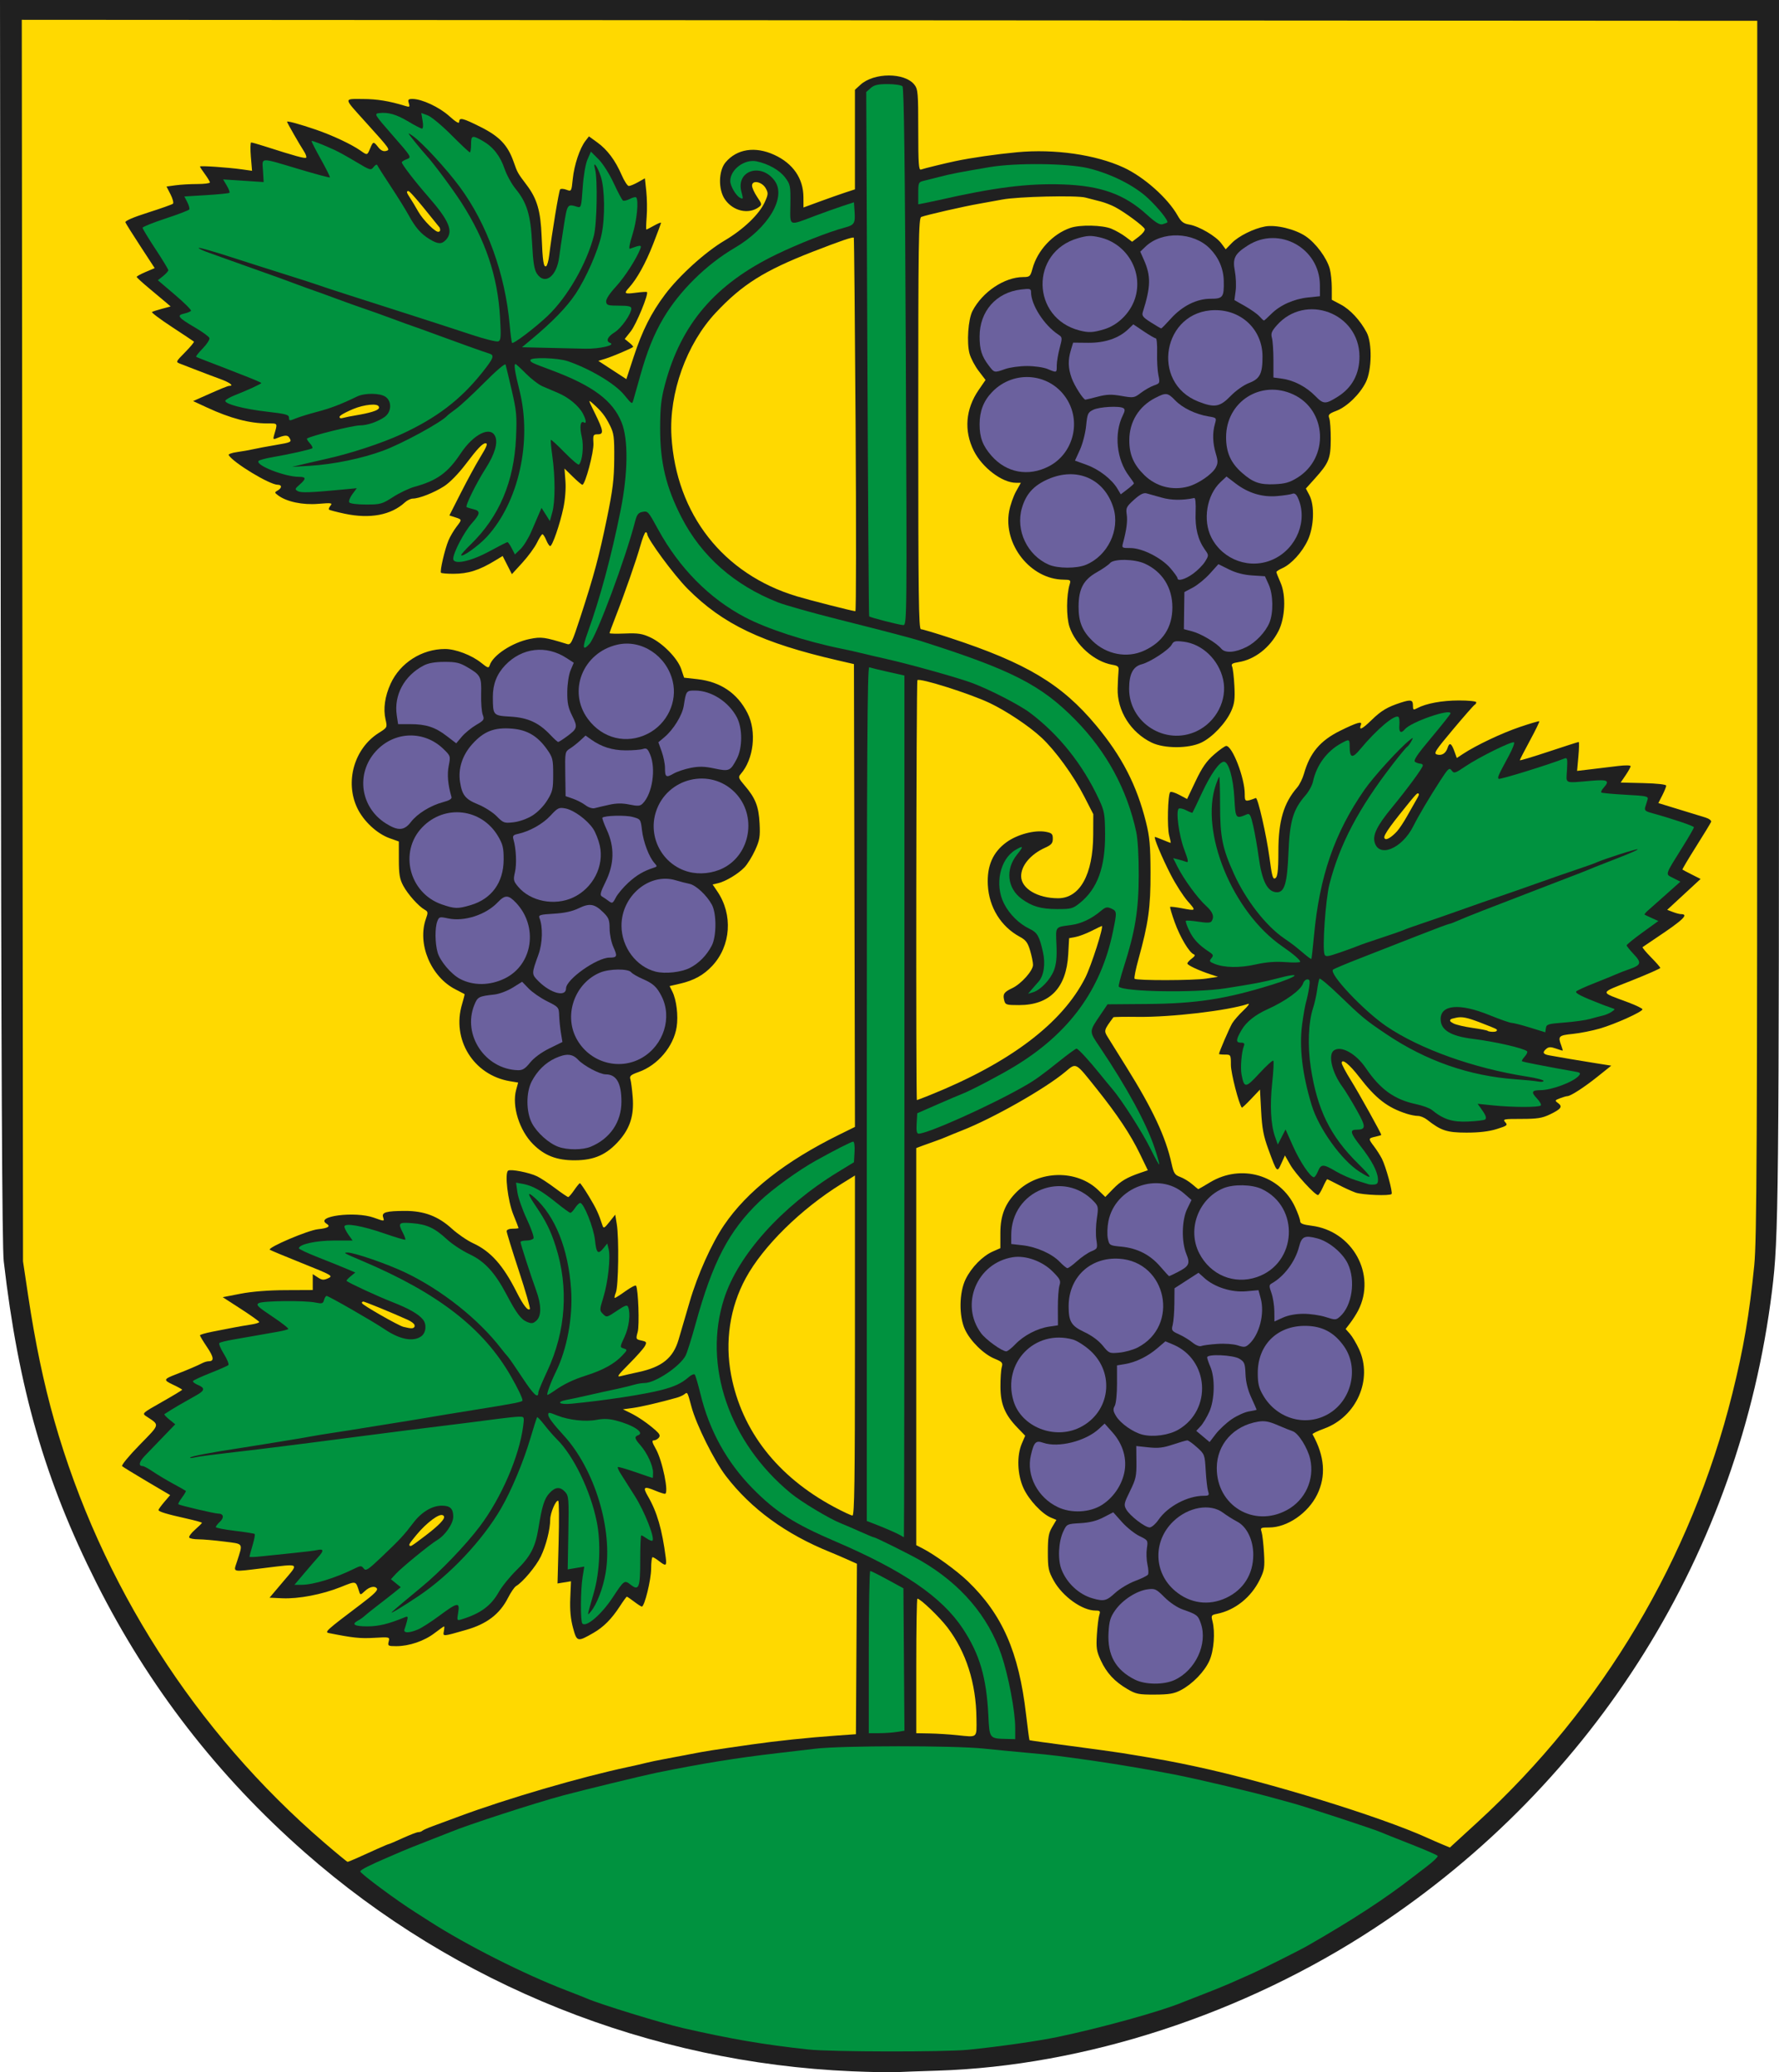 <?xml version="1.0" encoding="UTF-8" standalone="no"?>
<!-- Created with Inkscape (http://www.inkscape.org/) -->

<svg
   xmlns:dc="http://purl.org/dc/elements/1.1/"
   xmlns:cc="http://creativecommons.org/ns#"
   xmlns:rdf="http://www.w3.org/1999/02/22-rdf-syntax-ns#"
   xmlns:svg="http://www.w3.org/2000/svg"
   xmlns="http://www.w3.org/2000/svg"
   version="1.1"
   width="899.063"
   height="1047.372"
   id="svg2">
  <defs
     id="defs4" />
  <g
     transform="translate(1242.792,32.968)"
     id="layer1">
    <path
       d="m -812.115,1013.91 c -102.353,-4.338 -200.299,-43.502 -276.615,-110.606 -44.194,-38.86 -78.986,-83.865 -105.349,-136.272 -25.961,-51.607 -39.379,-98.18 -46.817,-162.5 -0.844,-7.295 -1.257,-94.857 -1.526,-323.75 l -0.37,-313.75 449.531,0 449.531,0 0,304.267 c 0,304.661 -0.167,321.081 -3.535,348.233 -16.361,131.899 -88.87,248.282 -200.465,321.764 -66.431,43.743 -146.904,70.009 -221.5,72.296 -8.8,0.27 -18.25,0.613 -21,0.762 -2.75,0.149 -12.598,-0.051 -21.886,-0.444 z"
       id="path3696"
       style="fill:#202020" />
    <path
       d="m -753.515,1003.016 c 15.237,-1.505 35.394,-4.39 45.486,-6.509 22.248,-4.672 52.159,-12.981 62.799,-17.445 1.1,-0.461 5.825,-2.309 10.5,-4.106 4.675,-1.797 10.75,-4.264 13.5,-5.483 2.75,-1.219 7.25,-3.211 10,-4.427 6.074,-2.685 24.672,-11.985 29.5,-14.752 22.406,-12.84 38.938,-23.621 53.023,-34.578 0.838,-0.652 4.095,-3.148 7.239,-5.548 3.144,-2.4 5.501,-4.712 5.238,-5.137 -0.263,-0.426 -6.446,-3.117 -13.739,-5.98 -7.293,-2.863 -14.161,-5.603 -15.261,-6.089 -3.265,-1.443 -37.5,-12.702 -44,-14.471 -3.3,-0.898 -7.35,-2.013 -9,-2.477 -11.717,-3.297 -37.735,-9.473 -51,-12.105 -10.206,-2.025 -29.162,-5.248 -40,-6.8 -18.432,-2.64 -21.549,-3.023 -33,-4.053 -6.6,-0.594 -17.175,-1.612 -23.5,-2.264 -15.339,-1.58 -71.507,-1.537 -85,0.064 -5.775,0.685 -14.325,1.69 -19,2.232 -21.009,2.437 -38.31,5.244 -61.5,9.975 -6.446,1.315 -37.139,8.776 -47,11.424 -14.416,3.872 -48.34,14.896 -57,18.524 -1.1,0.461 -6.275,2.492 -11.5,4.514 -5.225,2.022 -11.075,4.366 -13,5.21 -1.925,0.844 -4.85,2.107 -6.5,2.807 -9.475,4.022 -14.5,6.565 -14.5,7.338 0,1.048 18.791,14.98 27.854,20.651 0.879,0.55 4.084,2.602 7.122,4.561 18.497,11.923 47.68,26.664 69.024,34.864 4.675,1.796 9.4,3.661 10.5,4.144 6.499,2.854 37.656,12.447 48.5,14.932 24.207,5.549 41.119,8.439 63.5,10.853 11.486,1.239 68.558,1.331 80.714,0.13 z"
       id="path3694"
       style="fill:#00923f;fill-opacity:1" />
    <path
       d="m -1061.925,905.92 c 2.582,-1.162 7.071,-3.187 9.975,-4.5 2.904,-1.313 5.48,-2.388 5.725,-2.388 0.245,0 3.393,-1.35 6.995,-3 3.603,-1.65 7.139,-3 7.858,-3 0.72,0 1.607,-0.299 1.972,-0.664 0.365,-0.365 2.802,-1.446 5.417,-2.401 2.614,-0.956 8.578,-3.162 13.253,-4.902 24.055,-8.956 61.471,-19.892 85.5,-24.99 3.3,-0.7 7.35,-1.626 9,-2.058 1.65,-0.432 5.7,-1.278 9,-1.881 3.3,-0.603 9.455,-1.77 13.679,-2.594 7.6,-1.483 10.388,-1.922 30.821,-4.848 12.307,-1.763 28.467,-3.456 42.5,-4.452 l 10,-0.71 0.26,-43.067 0.26,-43.067 -4.76,-2.14 c -2.618,-1.177 -6.56,-2.868 -8.76,-3.757 -22.484,-9.086 -40.005,-21.871 -52.719,-38.469 -5.922,-7.731 -14.953,-25.9 -17.397,-35 -2.065,-7.691 -1.988,-7.557 -3.609,-6.287 -0.701,0.549 -2.399,1.315 -3.774,1.702 -8.553,2.408 -18.171,4.65 -22.382,5.219 l -4.882,0.659 3.549,1.726 c 4.043,1.966 8.955,5.329 12.957,8.871 2.11,1.867 2.485,2.735 1.628,3.768 -0.613,0.738 -1.753,1.342 -2.534,1.342 -1.068,0 -0.817,1.054 1.01,4.25 3.379,5.909 6.809,22.75 4.634,22.75 -0.574,0 -2.659,-0.675 -4.634,-1.5 -6.032,-2.52 -6.738,-2.029 -3.955,2.75 4.595,7.889 7.161,16.728 9,31 0.549,4.265 0.112,4.49 -3.391,1.75 -1.375,-1.076 -2.837,-1.966 -3.25,-1.978 -0.412,-0.012 -0.75,2.63 -0.75,5.872 0,5.524 -3.338,19.105 -4.696,19.105 -0.338,0 -2.09,-1.125 -3.893,-2.5 -1.803,-1.375 -3.457,-2.5 -3.676,-2.5 -0.219,0 -1.79,2.147 -3.49,4.772 -4.194,6.473 -8.267,10.581 -13.423,13.54 -8.094,4.645 -8.359,4.577 -10.311,-2.635 -1.203,-4.443 -1.619,-8.978 -1.369,-14.926 l 0.359,-8.544 -3.404,0.553 -3.404,0.553 0.553,-20.659 c 0.304,-11.363 0.222,-20.863 -0.182,-21.113 -1.12,-0.692 -4.064,6.149 -4.064,9.445 0,4.962 -2.114,13.272 -4.769,18.746 -2.385,4.917 -9.099,12.939 -12.466,14.892 -0.832,0.483 -2.652,3.127 -4.046,5.877 -4.189,8.267 -10.703,13.264 -21.22,16.278 -11.995,3.438 -11.772,3.425 -11.242,0.655 0.256,-1.338 0.306,-2.434 0.113,-2.434 -0.194,0 -2.401,1.563 -4.904,3.474 -5.179,3.953 -12.771,6.526 -19.256,6.526 -4.138,0 -4.389,-0.152 -3.841,-2.333 0.584,-2.326 0.561,-2.332 -7.422,-1.87 -6.952,0.402 -10.691,0.007 -22.77,-2.407 -2.368,-0.473 -1.386,-1.359 16.251,-14.678 6.379,-4.817 8.553,-6.933 8.015,-7.802 -0.964,-1.56 -3.718,-1 -6.103,1.241 -2.202,2.069 -2.311,2.078 -2.898,0.25 -1.781,-5.55 -1.367,-5.45 -9.348,-2.259 -9.372,3.747 -21.325,6.034 -29.545,5.654 l -6.383,-0.295 6.974,-8.25 c 8.048,-9.52 8.836,-8.969 -9.64,-6.74 -16.942,2.044 -15.583,2.365 -13.793,-3.26 3.058,-9.613 3.56,-8.826 -6.435,-10.108 -4.899,-0.628 -10.763,-1.142 -13.03,-1.142 -2.268,0 -4.373,-0.405 -4.679,-0.899 -0.306,-0.495 1.018,-2.281 2.941,-3.969 1.923,-1.689 3.497,-3.256 3.497,-3.484 0,-0.228 -3.487,-1.19 -7.75,-2.14 -10.174,-2.266 -14.259,-3.512 -14.209,-4.335 0.022,-0.37 1.358,-2.214 2.969,-4.097 l 2.928,-3.425 -11.719,-6.915 c -6.445,-3.803 -12.101,-7.279 -12.568,-7.724 -0.467,-0.445 3.485,-5.242 8.781,-10.66 10.562,-10.806 10.348,-9.941 3.571,-14.436 -2.378,-1.577 -2.345,-1.609 7.804,-7.356 5.606,-3.174 10.193,-5.947 10.193,-6.161 0,-0.214 -2.053,-1.354 -4.561,-2.533 -5.057,-2.377 -4.933,-2.798 1.561,-5.298 5.524,-2.127 10.925,-4.433 13.236,-5.652 0.955,-0.504 2.391,-0.916 3.191,-0.916 2.856,0 2.608,-2.027 -0.884,-7.212 -1.949,-2.894 -3.543,-5.544 -3.543,-5.888 0,-0.345 2.812,-1.172 6.25,-1.839 3.438,-0.667 8.275,-1.607 10.75,-2.09 2.475,-0.483 6.412,-1.163 8.75,-1.512 2.337,-0.349 4.223,-0.932 4.191,-1.296 -0.033,-0.364 -4.195,-3.336 -9.25,-6.604 l -9.191,-5.942 9,-1.748 c 5.73,-1.113 13.996,-1.77 22.75,-1.808 l 13.75,-0.06 0,-4.023 0,-4.023 2.541,1.665 c 2.131,1.396 2.978,1.465 5.25,0.428 2.595,-1.184 2.04,-1.505 -13.172,-7.606 -8.735,-3.503 -16.08,-6.569 -16.323,-6.812 -1.137,-1.137 19.284,-9.833 24.31,-10.352 5.149,-0.531 6.573,-1.431 4.395,-2.777 -6.181,-3.82 14.414,-6.469 23.876,-3.071 5.45,1.957 5.383,1.962 4.664,-0.305 -0.767,-2.417 1.657,-3.092 11.173,-3.11 9.571,-0.018 16.725,2.706 23.594,8.984 2.922,2.671 7.761,5.984 10.753,7.362 8.862,4.083 15.139,11.12 21.909,24.564 3.395,6.741 5.71,9.731 6.74,8.701 0.337,-0.337 -2.164,-9.053 -5.559,-19.369 -3.395,-10.316 -6.167,-19.318 -6.161,-20.006 0.007,-0.72 1.284,-1.25 3.012,-1.25 1.65,0 3,-0.147 3,-0.328 0,-0.18 -1.175,-3.218 -2.611,-6.75 -2.823,-6.944 -4.495,-21.121 -2.628,-22.275 1.378,-0.852 10.603,0.954 14.562,2.85 1.747,0.837 5.867,3.542 9.156,6.012 3.289,2.47 6.269,4.491 6.621,4.491 0.352,0 1.711,-1.572 3.02,-3.493 1.308,-1.921 2.613,-3.496 2.899,-3.5 0.286,-0.004 2.355,3.031 4.599,6.743 3.676,6.084 4.837,8.578 6.802,14.619 0.53,1.629 0.984,1.397 3.525,-1.801 l 2.917,-3.67 0.786,4.801 c 1.172,7.157 0.845,31.369 -0.466,34.551 -0.623,1.512 -0.86,2.75 -0.527,2.75 0.333,0 2.779,-1.561 5.435,-3.469 2.656,-1.908 5.038,-3.132 5.293,-2.719 1.131,1.831 1.776,19.963 0.831,23.38 -0.989,3.576 -0.93,3.712 1.876,4.328 2.611,0.574 2.783,0.85 1.743,2.808 -0.634,1.195 -4.235,5.259 -8,9.032 -5.787,5.799 -6.42,6.748 -4.09,6.139 1.516,-0.397 5.481,-1.304 8.81,-2.017 11.932,-2.553 17.586,-7.109 20.312,-16.368 1.071,-3.638 3.591,-12.239 5.599,-19.114 4.022,-13.769 11.065,-29.471 17.412,-38.817 11.623,-17.116 31.012,-32.33 58.378,-45.807 l 7.754,-3.819 -0.254,-116.963 -0.254,-116.963 -8,-1.843 c -38.447,-8.857 -58.211,-18.265 -76.046,-36.199 -6.945,-6.983 -20.454,-25.321 -20.454,-27.766 0,-0.453 -0.343,-0.824 -0.762,-0.824 -0.419,0 -1.616,3.038 -2.659,6.75 -2.065,7.349 -8.006,24.369 -12.655,36.25 -1.614,4.125 -2.933,7.725 -2.932,8 0.002,0.275 3.54,0.355 7.864,0.178 6.534,-0.267 8.686,0.064 12.752,1.964 6.371,2.976 13.819,10.638 15.63,16.079 l 1.425,4.279 6.67,0.746 c 11.738,1.312 20.266,7.084 25.381,17.177 4.72,9.314 3.158,23.267 -3.446,30.784 -1.355,1.542 -1.158,2.105 2.052,5.855 5.406,6.316 7.062,10.541 7.497,19.124 0.338,6.687 0.043,8.44 -2.271,13.5 -1.463,3.198 -3.872,7.092 -5.353,8.654 -3.148,3.318 -9.539,7.157 -13.407,8.052 l -2.713,0.628 2.397,3.532 c 7.959,11.729 6.883,27.445 -2.574,37.593 -4.312,4.627 -9.241,7.369 -16.122,8.968 l -5.434,1.263 1.384,2.774 c 2.096,4.201 3.071,12.251 2.174,17.932 -1.553,9.825 -9.548,19.294 -19.174,22.708 -4.057,1.439 -4.726,2.029 -4.202,3.711 0.342,1.1 0.87,5.204 1.174,9.121 0.703,9.082 -1.332,15.549 -6.876,21.847 -6.252,7.102 -12.562,9.917 -22.319,9.955 -9.176,0.036 -15.35,-2.34 -21.145,-8.134 -6.969,-6.969 -10.819,-19.325 -8.566,-27.487 l 1.01,-3.659 -4.15,-0.693 c -18.403,-3.073 -29.576,-21.086 -24.186,-38.993 0.805,-2.674 1.367,-4.94 1.25,-5.036 -0.117,-0.096 -2.144,-1.148 -4.505,-2.338 -12.533,-6.321 -19.567,-23.153 -14.979,-35.842 1.095,-3.029 1.025,-3.517 -0.644,-4.452 -3.135,-1.754 -8.558,-7.824 -10.878,-12.175 -1.794,-3.364 -2.195,-5.772 -2.2,-13.217 l -0.01,-9.104 -4.592,-1.631 c -6.466,-2.296 -13.288,-8.659 -16.449,-15.339 -6.289,-13.294 -1.48,-30.064 10.861,-37.871 4.388,-2.776 4.393,-2.785 3.455,-6.865 -1.231,-5.36 -0.321,-11.713 2.589,-18.069 4.817,-10.522 15.795,-17.517 27.491,-17.517 5.303,0 13.453,3.109 18.247,6.962 3.386,2.721 3.824,2.844 4.339,1.221 1.6,-5.041 11.42,-11.47 20.246,-13.254 5.803,-1.173 7.393,-0.956 18.868,2.571 1.878,0.577 2.461,-0.61 6.72,-13.684 6.885,-21.132 9.373,-30.4 13.379,-49.816 2.95,-14.298 3.627,-19.787 3.702,-30 0.082,-11.09 -0.163,-13.007 -2.166,-17 -2.391,-4.765 -4.14,-7.017 -8.456,-10.89 -2.643,-2.372 -2.637,-2.338 0.733,4.5 4.482,9.091 4.741,10.89 1.569,10.89 -2.292,0 -2.443,0.311 -2.189,4.507 0.266,4.397 -4.165,20.993 -5.604,20.993 -0.368,0 -2.55,-1.847 -4.85,-4.103 l -4.181,-4.103 0.485,6.353 c 0.29,3.798 -0.134,9.269 -1.053,13.603 -1.755,8.275 -5.551,19.251 -6.658,19.251 -0.41,0 -1.304,-1.35 -1.987,-3 -0.683,-1.65 -1.548,-3 -1.922,-3 -0.374,0 -1.619,1.934 -2.767,4.298 -1.148,2.364 -4.471,6.905 -7.384,10.093 l -5.296,5.795 -2.334,-4.593 -2.334,-4.593 -3.731,2.273 c -8.148,4.964 -13.708,6.728 -21.213,6.728 -3.126,0 -5.921,-0.237 -6.211,-0.527 -0.685,-0.685 1.893,-11.82 3.786,-16.348 0.808,-1.934 2.626,-5.034 4.04,-6.887 2.872,-3.766 2.897,-3.63 -0.86,-4.851 l -2.728,-0.887 5.84,-11.5 c 3.212,-6.325 7.477,-14.174 9.478,-17.441 3.656,-5.971 4.275,-7.586 2.888,-7.527 -1.532,0.065 -3.998,2.677 -9.977,10.571 -3.688,4.868 -8.061,9.331 -10.955,11.18 -5.095,3.254 -12.521,6.179 -15.753,6.203 -1.065,0.008 -2.865,0.871 -4,1.917 -6.985,6.437 -17.65,8.439 -30.457,5.717 -4.066,-0.864 -7.617,-1.796 -7.893,-2.071 -0.275,-0.275 0.068,-1.185 0.763,-2.021 1.119,-1.348 0.407,-1.449 -6.223,-0.889 -7.832,0.662 -15.933,-1.043 -20.255,-4.263 -1.873,-1.396 -1.889,-1.553 -0.25,-2.482 2.252,-1.276 2.252,-2.89 0,-2.902 -4.085,-0.023 -22.322,-11.062 -24.741,-14.976 -0.301,-0.487 1.599,-1.181 4.222,-1.541 2.623,-0.361 6.344,-1.017 8.269,-1.459 1.925,-0.442 6.987,-1.391 11.25,-2.108 8.042,-1.353 8.297,-1.494 6.837,-3.799 -0.846,-1.335 -2.396,-1.232 -6.452,0.431 -1.603,0.657 -1.768,0.427 -1.171,-1.637 1.821,-6.293 2.043,-5.901 -3.347,-5.901 -9.023,0 -18.749,-2.562 -30.601,-8.059 l -6.985,-3.24 2.985,-1.331 c 11.842,-5.281 14.488,-6.37 15.48,-6.37 2.32,0 -0.098,-1.764 -4.712,-3.438 -2.631,-0.954 -7.708,-2.869 -11.283,-4.256 -3.575,-1.387 -7.59,-2.941 -8.922,-3.454 -2.416,-0.93 -2.41,-0.945 2.44,-5.869 2.674,-2.715 4.664,-5.117 4.422,-5.338 -0.242,-0.221 -5.279,-3.579 -11.193,-7.462 -5.914,-3.883 -10.414,-7.267 -10,-7.52 0.414,-0.253 2.703,-0.983 5.086,-1.622 l 4.333,-1.162 -2.128,-1.846 c -1.171,-1.015 -5.028,-4.25 -8.571,-7.189 -3.543,-2.939 -6.448,-5.597 -6.454,-5.908 -0.01,-0.311 2.039,-1.436 4.546,-2.5 l 4.558,-1.935 -7.184,-11 c -3.951,-6.05 -7.383,-11.518 -7.627,-12.151 -0.275,-0.716 4.026,-2.572 11.377,-4.911 6.5,-2.068 12.193,-4.084 12.65,-4.48 0.457,-0.396 -0.085,-2.516 -1.204,-4.71 l -2.035,-3.989 4.594,-0.63 c 2.527,-0.346 7.456,-0.63 10.954,-0.63 3.498,0 6.36,-0.363 6.36,-0.806 0,-0.443 -1.125,-2.331 -2.5,-4.194 -1.375,-1.864 -2.5,-3.593 -2.5,-3.843 0,-0.53 14.263,0.443 21.408,1.46 l 4.908,0.699 -0.6,-7.158 c -0.33,-3.937 -0.251,-7.158 0.177,-7.158 0.427,0 3.438,0.853 6.692,1.896 15.594,4.999 20.506,6.347 21.071,5.781 0.338,-0.338 -0.207,-1.866 -1.212,-3.396 -2.043,-3.111 -8.444,-14.308 -8.444,-14.772 0,-0.542 6.375,1.207 14.481,3.973 8.337,2.844 18.144,7.449 22.673,10.645 3.408,2.405 3.38,2.412 4.846,-1.127 1.5,-3.621 1.701,-3.65 4.105,-0.593 1.265,1.608 2.555,2.234 3.886,1.885 2.313,-0.605 2.227,-0.727 -10.369,-14.683 -11.25,-12.465 -11.145,-11.611 -1.429,-11.593 7.3,0.014 13.466,1.024 21.671,3.549 2.084,0.642 2.283,0.474 1.683,-1.419 -0.574,-1.809 -0.284,-2.146 1.849,-2.146 4.714,0 13.485,4.087 18.557,8.646 3.385,3.043 5.048,4.014 5.048,2.946 0,-2.41 1.775,-1.981 10.997,2.657 9.381,4.718 13.563,9.142 16.484,17.439 1.998,5.675 1.973,5.631 6.69,11.894 5.212,6.921 6.992,13.073 7.495,25.918 0.49,12.504 1,15.824 2.304,15.018 0.502,-0.31 1.172,-2.691 1.49,-5.291 1.377,-11.282 4.937,-32.793 5.547,-33.514 0.366,-0.433 1.806,-0.354 3.199,0.176 2.514,0.956 2.537,0.915 3.196,-5.514 0.717,-6.999 3.552,-15.495 6.397,-19.17 l 1.777,-2.295 4.208,3.048 c 5.092,3.688 9.111,9.062 12.319,16.472 1.318,3.045 2.946,5.543 3.616,5.553 0.671,0.009 2.775,-0.857 4.677,-1.925 l 3.457,-1.942 0.702,6.551 c 0.386,3.603 0.471,9.427 0.189,12.942 -0.282,3.515 -0.354,6.391 -0.159,6.391 0.195,0 1.943,-0.892 3.885,-1.983 1.942,-1.091 3.53,-1.732 3.53,-1.425 0,0.307 -1.81,5.187 -4.021,10.844 -3.782,9.673 -8.162,17.567 -12.21,22.002 -2.68,2.937 -2.226,3.263 3.481,2.508 2.888,-0.382 5.425,-0.539 5.639,-0.348 0.97,0.865 -5.38,16.305 -8.145,19.805 l -3.084,3.903 2.312,1.872 c 1.271,1.03 2.136,2.008 1.92,2.174 -1.115,0.86 -10.269,4.756 -13.664,5.815 l -3.9,1.217 7.075,4.614 7.075,4.614 3.717,-11.326 c 4.334,-13.204 8.838,-22.15 15.852,-31.483 7.194,-9.573 20.369,-21.5 30.09,-27.241 9.566,-5.65 17.535,-13.29 20.333,-19.495 1.739,-3.857 1.782,-4.526 0.446,-6.918 -1.866,-3.341 -6.916,-4.329 -6.916,-1.354 0,1.06 1.17,3.651 2.599,5.757 2.451,3.611 2.498,3.905 0.826,5.127 -5.24,3.832 -13.094,2.005 -17.176,-3.995 -3.391,-4.985 -3.205,-14.395 0.369,-18.643 5.721,-6.799 14.935,-8.223 24.597,-3.8 9.499,4.349 14.722,11.934 14.762,21.439 l 0.022,5.18 8.25,-3.03 c 4.537,-1.666 10.387,-3.728 13,-4.582 l 4.75,-1.552 0,-25.161 0,-25.161 2.75,-2.519 c 6.845,-6.271 22.399,-6.295 27.318,-0.041 1.767,2.246 1.932,4.21 1.932,22.928 0,17.031 0.233,20.383 1.385,19.941 1.301,-0.499 12.338,-3.202 17.415,-4.264 8.146,-1.705 20.417,-3.47 31.201,-4.489 18.83,-1.779 39.709,1.221 53.784,7.727 10.297,4.76 22.365,15.499 27.316,24.308 1.755,3.123 2.934,4.034 5.858,4.528 4.958,0.838 13.496,5.849 16.203,9.511 l 2.213,2.993 3.063,-3.155 c 3.426,-3.53 11.104,-7.349 16.876,-8.396 5.479,-0.994 15.175,1.356 20.504,4.97 5.125,3.476 10.618,10.892 12.149,16.403 0.562,2.025 1.025,6.382 1.028,9.683 l 0.006,6.002 4.583,2.431 c 4.737,2.513 9.794,7.975 13.024,14.065 2.844,5.364 2.636,18.991 -0.383,25.12 -3.003,6.096 -9.547,12.456 -14.93,14.512 -3.747,1.431 -4.232,1.942 -3.565,3.762 0.424,1.158 0.758,5.931 0.741,10.606 -0.035,9.732 -0.932,11.962 -7.948,19.765 l -4.621,5.14 1.743,3.297 c 2.753,5.208 2.388,15.964 -0.773,22.797 -2.816,6.087 -8.337,12.154 -12.898,14.173 -1.634,0.723 -2.971,1.598 -2.971,1.944 0,0.346 0.954,2.784 2.119,5.419 2.819,6.372 2.316,17.817 -1.072,24.406 -4.31,8.382 -12.014,14.389 -20.115,15.685 -3.239,0.518 -3.897,0.966 -3.316,2.26 0.399,0.887 0.918,5.274 1.152,9.748 0.347,6.616 0.052,8.982 -1.582,12.676 -2.693,6.089 -9.517,13.309 -15.117,15.997 -6.417,3.079 -18.696,3.094 -25.07,0.03 -10.584,-5.088 -17.516,-16.087 -17.23,-27.337 0.091,-3.575 0.293,-7.61 0.448,-8.966 0.242,-2.112 -0.219,-2.553 -3.218,-3.074 -9.019,-1.569 -18.531,-10.022 -21.569,-19.168 -1.663,-5.007 -1.605,-15.924 0.114,-21.541 0.63,-2.06 0.362,-2.254 -3.178,-2.294 -16.593,-0.188 -30.537,-17.766 -27.429,-34.578 0.575,-3.11 2.142,-7.617 3.483,-10.016 l 2.438,-4.362 -2.441,0 c -6.997,0 -17.085,-7.642 -21.348,-16.174 -5.051,-10.107 -4.171,-21.095 2.462,-30.737 l 3.479,-5.057 -3.478,-4.556 c -1.913,-2.506 -3.99,-6.451 -4.616,-8.766 -1.497,-5.535 -0.685,-17.351 1.478,-21.519 5.029,-9.689 16.147,-17.135 25.647,-17.175 3.316,-0.014 3.616,-0.286 4.695,-4.265 2.498,-9.212 10.266,-17.559 19.162,-20.591 4.925,-1.679 16.175,-1.44 20.729,0.44 2.13,0.879 5.355,2.717 7.167,4.085 l 3.294,2.486 3.416,-2.606 c 1.879,-1.433 3.203,-3.159 2.942,-3.835 -0.568,-1.471 -10.026,-8.476 -14.974,-11.09 -1.937,-1.024 -5.199,-2.287 -7.247,-2.807 -2.049,-0.52 -5.525,-1.417 -7.725,-1.993 -4.601,-1.204 -34.225,-0.504 -42,0.993 -2.75,0.529 -8.15,1.507 -12,2.173 -7.343,1.27 -26.333,5.609 -28.965,6.619 -1.367,0.524 -1.536,11.994 -1.536,104.482 0,86.545 0.225,103.893 1.35,103.893 0.742,0 7.38,1.981 14.75,4.401 38.565,12.666 56.411,23.363 73.793,44.231 13.021,15.631 20.549,30.233 25.195,48.868 1.854,7.436 2.253,11.867 2.297,25.5 0.056,17.548 -1.062,25.58 -6.097,43.777 -1.412,5.103 -2.295,9.55 -1.962,9.882 0.975,0.975 29.618,0.918 36.174,-0.071 l 6,-0.906 -3.5,-1.141 c -6.151,-2.006 -12,-4.732 -12,-5.593 0,-0.459 1.012,-1.582 2.25,-2.495 1.524,-1.125 1.843,-1.816 0.988,-2.144 -2.286,-0.876 -6.93,-8.683 -9.635,-16.197 -1.463,-4.064 -2.495,-7.553 -2.293,-7.755 0.202,-0.202 2.751,0.086 5.665,0.638 7.599,1.441 7.589,1.452 3.179,-3.558 -2.209,-2.509 -6.033,-8.472 -8.498,-13.25 -4.441,-8.608 -8.867,-19.188 -8.028,-19.188 0.24,0 2.052,0.675 4.026,1.5 1.975,0.825 3.724,1.5 3.887,1.5 0.163,0 -0.167,-1.68 -0.733,-3.733 -1.086,-3.933 -0.695,-20.714 0.511,-21.92 0.388,-0.388 2.469,0.236 4.624,1.386 l 3.918,2.091 4.29,-9.028 c 3.263,-6.866 5.49,-10.078 9.302,-13.412 2.757,-2.411 5.544,-4.384 6.194,-4.384 3.11,0 9.353,16.204 9.353,24.277 0,4.044 0.123,4.088 5.598,2.037 0.997,-0.374 5.377,18.778 6.904,30.186 1.12,8.371 1.614,10.5 2.436,10.5 1.592,0 2.062,-3.162 2.062,-13.872 0,-15.21 2.685,-24.298 9.491,-32.128 1.195,-1.375 2.749,-4.525 3.452,-7 2.997,-10.545 8.225,-16.731 18.353,-21.715 8.497,-4.182 11.173,-4.951 10.423,-2.999 -1.191,3.105 0.522,2.348 5.367,-2.372 4.887,-4.76 8.004,-6.615 14.812,-8.816 5.058,-1.635 6.101,-1.389 6.101,1.436 0,2.303 0.201,2.427 2.204,1.356 4.449,-2.381 12.514,-3.867 21.046,-3.879 4.812,-0.007 8.75,0.401 8.75,0.905 0,0.504 -0.349,1.067 -0.776,1.25 -0.427,0.183 -5.36,5.798 -10.962,12.477 -9.179,10.943 -9.972,12.199 -8.026,12.708 2.445,0.639 4.401,-0.632 5.293,-3.442 0.899,-2.831 1.916,-2.335 3.352,1.637 l 1.282,3.547 3.168,-2.088 c 6.617,-4.36 19.523,-10.472 28.668,-13.577 5.225,-1.774 9.659,-3.074 9.853,-2.891 0.194,0.184 -1.943,4.581 -4.75,9.772 -2.807,5.191 -5.103,9.656 -5.103,9.924 0,0.267 6.58,-1.701 14.622,-4.374 8.042,-2.673 14.854,-4.86 15.138,-4.86 0.284,0 0.218,3.29 -0.146,7.31 l -0.662,7.31 7.274,-0.86 c 4.001,-0.473 10.087,-1.209 13.524,-1.634 3.506,-0.434 6.25,-0.389 6.25,0.103 0,0.483 -1.131,2.541 -2.514,4.574 l -2.514,3.697 11.514,0.282 c 6.885,0.168 11.514,0.687 11.514,1.29 0,0.554 -0.895,2.763 -1.99,4.908 l -1.99,3.9 10.24,3.134 c 5.632,1.724 11.733,3.596 13.558,4.16 1.837,0.568 3.119,1.547 2.871,2.193 -0.246,0.641 -3.674,6.275 -7.617,12.518 -3.943,6.244 -7.035,11.469 -6.871,11.611 0.164,0.142 2.294,1.266 4.733,2.496 l 4.435,2.238 -8.435,7.798 -8.435,7.798 2.815,1.087 c 1.548,0.598 3.386,1.087 4.083,1.087 4.224,0 1.222,2.899 -12.398,11.978 -3.575,2.383 -6.698,4.498 -6.94,4.7 -0.242,0.203 1.671,2.511 4.25,5.13 2.579,2.619 4.69,5.041 4.69,5.383 0,0.342 -6.567,3.236 -14.593,6.432 -16.526,6.58 -16.355,5.449 -1.657,10.97 3.987,1.498 7.25,3.082 7.25,3.52 0,1.242 -13.734,7.442 -21.5,9.706 -3.85,1.122 -10.037,2.35 -13.75,2.728 -7.14,0.727 -7.57,1.166 -5.775,5.889 0.536,1.411 0.829,2.565 0.649,2.565 -0.179,0 -1.753,-0.497 -3.496,-1.105 -2.402,-0.837 -3.529,-0.808 -4.649,0.122 -2.179,1.808 -1.816,2.761 1.271,3.336 4.964,0.925 15.608,2.724 23.614,3.992 l 7.864,1.245 -6.864,5.498 c -6.864,5.497 -13.703,9.912 -15.356,9.912 -0.483,0 -2.145,0.484 -3.693,1.075 -2.656,1.014 -2.711,1.151 -0.965,2.433 2.424,1.78 1.528,3.018 -4.161,5.744 -3.865,1.852 -6.392,2.247 -14.369,2.247 -8.951,0 -9.567,0.125 -8.178,1.658 1.372,1.515 0.998,1.815 -4.32,3.475 -3.938,1.229 -8.896,1.811 -15.322,1.798 -9.86,-0.02 -12.816,-0.994 -19.882,-6.552 -1.313,-1.033 -3.385,-1.879 -4.604,-1.879 -1.219,0 -3.746,-0.488 -5.615,-1.085 -9.771,-3.118 -15.676,-7.691 -24.101,-18.668 -4.875,-6.352 -8.799,-9.476 -8.799,-7.007 0,0.721 2.1,4.674 4.666,8.785 3.942,6.315 15.334,26.796 15.334,27.57 0,0.135 -1.35,0.542 -3,0.904 -3.611,0.793 -3.635,0.976 -0.648,4.906 1.293,1.702 3.076,4.501 3.961,6.219 1.979,3.844 5.612,17.117 4.884,17.845 -1.035,1.035 -14.751,0.481 -18.197,-0.735 -1.925,-0.679 -5.854,-2.472 -8.732,-3.985 -2.877,-1.512 -5.397,-2.75 -5.598,-2.75 -0.202,0 -1.178,1.8 -2.17,4 -0.992,2.2 -2.109,4 -2.482,4 -1.538,0 -11.426,-10.786 -13.966,-15.233 l -2.737,-4.792 -1.835,4.07 c -2.151,4.77 -2.173,4.746 -6.57,-7.252 -2.42,-6.602 -3.159,-10.52 -3.624,-19.207 l -0.584,-10.913 -4.46,4.72 c -2.453,2.596 -4.575,4.582 -4.715,4.413 -1.513,-1.826 -5.527,-17.486 -5.527,-21.561 0,-5.163 -0.048,-5.247 -3,-5.247 -1.65,0 -3,-0.147 -3,-0.328 0,-0.904 5.324,-13.266 6.696,-15.547 0.868,-1.444 3.429,-4.366 5.691,-6.494 2.262,-2.128 3.3,-3.595 2.306,-3.26 -10.064,3.397 -38.839,6.783 -55.778,6.564 -6.615,-0.086 -12.148,0.007 -12.295,0.205 -4.757,6.408 -4.864,6.765 -2.951,9.869 1.007,1.635 5.278,8.489 9.49,15.232 13.353,21.376 19.889,35.344 22.86,48.854 1.075,4.886 1.625,5.738 4.356,6.736 1.719,0.628 4.433,2.273 6.031,3.656 1.598,1.383 3.006,2.514 3.129,2.514 0.123,0 2.806,-1.555 5.964,-3.457 15.704,-9.457 35.383,-3.741 42.928,12.469 1.405,3.018 2.559,6.223 2.564,7.123 0.007,1.238 1.403,1.809 5.749,2.352 20.785,2.597 32.943,24.694 23.585,42.865 -0.892,1.731 -2.68,4.541 -3.974,6.244 l -2.353,3.096 2.136,2.404 c 1.175,1.322 3.248,4.798 4.606,7.724 7.098,15.284 -1.188,34.225 -17.588,40.204 -3.422,1.248 -6.071,2.54 -5.886,2.872 6.152,11.065 6.922,21.111 2.335,30.486 -4.587,9.376 -15.136,16.617 -24.207,16.617 -4.351,0 -4.583,0.134 -3.888,2.25 0.407,1.238 0.956,5.975 1.22,10.528 0.432,7.428 0.216,8.821 -2.107,13.568 -4.4,8.992 -12.526,15.486 -21.669,17.314 -2.85,0.57 -2.997,0.814 -2.25,3.725 1.43,5.569 0.721,14.831 -1.521,19.873 -2.478,5.574 -8.531,11.831 -14.471,14.96 -3.423,1.803 -5.89,2.223 -13.209,2.249 -8.114,0.029 -9.475,-0.247 -13.822,-2.802 -6.494,-3.817 -10.472,-8.108 -13.423,-14.481 -2.139,-4.618 -2.398,-6.322 -1.976,-13 0.267,-4.227 0.816,-8.698 1.22,-9.935 0.636,-1.949 0.382,-2.25 -1.894,-2.25 -6.737,0 -16.708,-7.143 -21.139,-15.144 -2.672,-4.824 -2.966,-6.248 -2.966,-14.356 0,-7.434 0.377,-9.637 2.165,-12.664 l 2.165,-3.664 -2.709,-1.122 c -4.601,-1.906 -11.188,-8.953 -13.915,-14.889 -3.139,-6.83 -3.498,-16.428 -0.846,-22.597 l 1.692,-3.935 -3.922,-4.065 c -6.328,-6.559 -8.533,-11.839 -8.586,-20.565 -0.025,-4.125 0.273,-8.627 0.662,-10.005 0.636,-2.251 0.264,-2.689 -3.652,-4.309 -5.502,-2.276 -12.174,-8.845 -14.914,-14.686 -3.148,-6.71 -2.999,-18.756 0.315,-25.492 2.956,-6.008 8.544,-11.701 13.733,-13.993 l 3.811,-1.683 0.006,-7.666 c 0.007,-8.949 2.459,-15.067 8.369,-20.875 11.111,-10.919 30.315,-11.271 41.145,-0.754 l 3.519,3.417 3.886,-4.004 c 3.924,-4.043 6.967,-5.846 13.841,-8.2 l 3.766,-1.29 -3.966,-8.202 c -4.76,-9.843 -11.296,-19.685 -21.862,-32.923 -10.979,-13.754 -10.218,-13.345 -15.936,-8.575 -10.301,8.593 -36.587,23.499 -52.268,29.64 -2.475,0.969 -5.85,2.348 -7.5,3.063 -1.65,0.715 -4.35,1.757 -6,2.314 -1.65,0.558 -4.463,1.565 -6.25,2.239 l -3.25,1.225 0,100.353 0,100.353 3.25,1.673 c 6.156,3.169 17.263,11.234 22.791,16.55 17.468,16.797 25.788,35.8 29.439,67.235 0.824,7.099 1.616,13.002 1.759,13.118 0.143,0.116 9.485,1.422 20.76,2.903 11.275,1.48 22.975,3.097 26,3.592 21.327,3.494 25.078,4.182 38,6.965 36.409,7.842 92.612,25.173 116,35.77 2.475,1.121 6.116,2.708 8.091,3.525 l 3.591,1.486 13.909,-12.753 c 63.332,-58.07 108.087,-133.3 128.803,-216.513 5.694,-22.872 8.63,-40.046 11.112,-65 1.287,-12.935 1.493,-57.27 1.503,-322 l 0.011,-307 -438.532,-0.251 -438.531,-0.251 0.309,313.751 0.309,313.751 2.624,17.5 c 3.536,23.584 7.886,44.345 13.201,63.006 23.518,82.563 71.247,157.193 136.396,213.271 6.213,5.348 11.525,9.723 11.805,9.723 0.28,0 2.622,-0.95 5.204,-2.112 z"
       id="path3692"
       style="fill:#ffd900;fill-opacity:1" />
    <path
       d="m -729.729,840.207 c 0,-8.193 -3.451,-26.404 -6.956,-36.71 -6.709,-19.724 -20.647,-36.01 -40.823,-47.701 -5.221,-3.025 -22.774,-11.765 -23.629,-11.765 -0.298,0 -3.366,-1.271 -6.817,-2.824 -3.451,-1.553 -7.85,-3.447 -9.775,-4.209 -5.878,-2.326 -20.074,-10.847 -25.433,-15.267 -31.198,-25.729 -44.524,-64.625 -33.693,-98.339 7.092,-22.075 29.12,-46.603 57.391,-63.901 l 8.235,-5.039 0.302,-5.211 c 0.168,-2.905 -0.127,-5.211 -0.667,-5.211 -0.912,0 -9.267,4.246 -18.938,9.626 -8.839,4.916 -21.911,14.387 -28.335,20.529 -15.497,14.816 -23.757,30.611 -32.379,61.915 -2.035,7.387 -4.303,14.601 -5.041,16.032 -2.841,5.51 -15.372,13.898 -20.761,13.898 -1.311,0 -3.689,0.394 -5.283,0.875 -1.595,0.481 -5.374,1.403 -8.399,2.049 -5.399,1.152 -9.784,2.122 -18.25,4.037 -2.337,0.529 -5.713,1.24 -7.5,1.579 -5.532,1.052 -3.632,2.513 2.5,1.923 16.895,-1.626 36.779,-4.669 45.708,-6.995 6.44,-1.677 9.995,-3.365 13.47,-6.395 1.335,-1.164 2.739,-1.77 3.119,-1.345 0.38,0.425 1.686,4.878 2.903,9.897 4.459,18.396 13.316,34.415 26.371,47.695 11.653,11.854 20.965,17.819 41.679,26.699 34.521,14.799 53.988,28.13 64.599,44.236 8.426,12.79 11.881,24.576 12.823,43.745 0.579,11.793 0.501,11.693 9.328,11.9 l 4.25,0.1 0,-5.825 z"
       id="path3690"
       style="fill:#00923f;fill-opacity:1" />
    <path
       d="m -749.318,835.506 c -0.174,-17.74 -5.254,-33.627 -14.699,-45.974 -4.083,-5.338 -13.655,-14.5 -15.148,-14.5 -0.31,0 -0.564,15.3 -0.564,34 l 0,34 6.75,0.124 c 3.712,0.068 9.9,0.452 13.75,0.852 10.726,1.115 10.012,1.728 9.912,-8.502 z"
       id="path3688"
       style="fill:#ffd900;fill-opacity:1" />
    <path
       d="m -789.467,842.388 3.762,-0.622 -0.262,-35.989 -0.262,-35.989 -8,-4.366 c -4.4,-2.401 -8.338,-4.371 -8.75,-4.378 -0.412,-0.007 -0.75,18.437 -0.75,40.987 l 0,41 5.25,-0.011 c 2.888,-0.01 6.943,-0.291 9.012,-0.633 z"
       id="path3686"
       style="fill:#00923f;fill-opacity:1" />
    <path
       d="m -649.229,816.153 c 10.601,-4.863 16.852,-18.234 13.334,-28.524 -1.438,-4.206 -1.897,-4.565 -9.09,-7.095 -2.829,-0.995 -6.596,-3.513 -9.296,-6.213 -4.228,-4.228 -4.819,-4.503 -8.595,-3.997 -5.51,0.739 -12.662,5.359 -16.292,10.524 -2.483,3.533 -3.069,5.479 -3.397,11.279 -0.646,11.438 3.567,18.957 13.359,23.841 5.204,2.596 14.532,2.682 19.976,0.184 z"
       id="path3684"
       style="fill:#6b619e;fill-opacity:1" />
    <path
       d="m -1031.602,790.619 c 1.855,-0.777 6.747,-3.918 10.872,-6.98 9.224,-6.847 10.417,-7.037 9.483,-1.507 -0.669,3.962 -0.613,4.076 1.662,3.38 9.581,-2.931 14.9,-6.826 18.856,-13.809 1.612,-2.845 5.632,-7.814 8.934,-11.044 7.085,-6.929 9.553,-11.63 11.094,-21.128 1.839,-11.34 3.006,-15.058 5.601,-17.857 2.961,-3.193 5.418,-3.356 7.965,-0.526 1.756,1.951 1.879,3.564 1.574,20.602 l -0.331,18.485 4.19,-0.708 4.19,-0.708 -0.858,5.356 c -1.058,6.602 -1.13,22.419 -0.107,23.442 2.002,2.001 9.692,-4.623 15.346,-13.22 5.766,-8.766 5.93,-8.883 9.075,-6.409 4.154,3.267 4.83,1.51 4.815,-12.513 -0.007,-6.844 0.23,-12.444 0.527,-12.444 0.298,0 1.57,0.721 2.828,1.602 1.258,0.881 2.534,1.355 2.836,1.053 1.309,-1.309 -4.039,-14.843 -8.891,-22.499 -2.908,-4.589 -6.129,-9.673 -7.157,-11.297 -1.028,-1.624 -1.685,-3.138 -1.459,-3.364 0.226,-0.226 4.217,0.914 8.87,2.534 4.653,1.619 8.572,2.95 8.709,2.958 0.138,0.007 0.24,-1.224 0.228,-2.737 -0.028,-3.514 -2.976,-9.898 -6.349,-13.75 -3.03,-3.46 -3.218,-4.337 -1.104,-5.148 3.313,-1.271 -2.676,-5.18 -11.336,-7.4 -3.503,-0.898 -6.359,-0.992 -9.815,-0.324 -5.443,1.052 -13.897,0.132 -19.645,-2.139 -4.507,-1.78 -4.73,-1.799 -4.73,-0.397 0,1.254 2.573,4.674 7.832,10.408 15.627,17.041 24.881,47.439 21.167,69.532 -1.283,7.634 -4.449,15.895 -7.461,19.468 -1.978,2.346 -2.078,2.978 1.506,-9.5 3.056,-10.641 3.651,-25.25 1.464,-36 -3.185,-15.66 -11.717,-33.281 -20.138,-41.586 -1.625,-1.603 -4.452,-4.847 -6.283,-7.21 -1.831,-2.363 -3.493,-4.132 -3.693,-3.932 -0.2,0.2 -1.752,5.058 -3.448,10.796 -3.485,11.788 -9.665,26.526 -14.857,35.432 -9.409,16.14 -25.852,33.592 -41.606,44.16 -8.037,5.391 -14.832,9.474 -13.485,8.102 0.866,-0.882 9.398,-8.079 15.061,-12.705 9.124,-7.453 22.202,-21.071 29.344,-30.557 10.923,-14.507 19.928,-35.338 21.937,-50.75 0.608,-4.663 0.57,-4.749 -2.111,-4.719 -1.502,0.017 -6.106,0.484 -10.231,1.038 -4.125,0.554 -10.875,1.427 -15,1.941 -4.125,0.513 -11.1,1.383 -15.5,1.933 -4.4,0.55 -11.6,1.441 -16,1.981 -4.4,0.539 -15.2,1.931 -24,3.092 -8.8,1.161 -19.6,2.561 -24,3.11 -4.4,0.549 -11.375,1.435 -15.5,1.97 -4.125,0.535 -11.1,1.391 -15.5,1.903 -20.174,2.348 -26.111,3.115 -28.467,3.678 -1.393,0.333 -2.276,0.323 -1.963,-0.022 0.585,-0.643 10.624,-2.562 23.93,-4.573 4.125,-0.624 9.975,-1.554 13,-2.068 3.025,-0.514 8.65,-1.43 12.5,-2.035 3.85,-0.605 9.025,-1.485 11.5,-1.955 2.475,-0.47 7.875,-1.354 12,-1.965 4.125,-0.611 9.975,-1.531 13,-2.045 3.025,-0.514 8.65,-1.419 12.5,-2.012 3.85,-0.593 9.7,-1.534 13,-2.092 13.091,-2.213 24.117,-4.031 35,-5.771 17.365,-2.777 21.5,-3.602 21.5,-4.289 0,-1.266 -2.283,-6.043 -5.901,-12.348 -13.9,-24.223 -36.764,-41.946 -75.1,-58.212 -9.465,-4.016 -9.695,-4.146 -7.5,-4.22 3.251,-0.11 20.336,5.796 29.5,10.197 18.247,8.764 36.788,23.488 48.147,38.235 1.271,1.65 2.815,3.527 3.431,4.17 0.616,0.644 3.949,5.47 7.406,10.726 5.624,8.55 8.017,10.746 8.017,7.358 0,-0.62 2.036,-5.483 4.524,-10.805 9.396,-20.1 10.9,-42.239 4.279,-62.949 -2.555,-7.992 -4.918,-12.78 -10.033,-20.327 -4.317,-6.371 -4.546,-7.804 -0.699,-4.383 10.471,9.312 17.115,25.994 18.493,46.434 0.947,14.046 -2.055,30.206 -7.759,41.776 -2.604,5.281 -4.856,11.5 -4.165,11.5 0.303,0 1.746,-0.847 3.206,-1.883 4.999,-3.546 9.659,-5.793 16.654,-8.029 8.271,-2.644 13.93,-5.784 17.844,-9.902 2.722,-2.864 2.757,-3.019 0.817,-3.635 -2.005,-0.636 -2.001,-0.698 0.396,-5.847 2.304,-4.949 3.136,-11.733 1.849,-15.086 -0.488,-1.273 -1.5,-0.935 -5.728,1.912 -5.001,3.368 -5.183,3.41 -6.99,1.603 -1.807,-1.807 -1.802,-2.027 0.183,-8.452 2.338,-7.569 3.723,-20.18 2.674,-24.345 l -0.714,-2.836 -1.826,2.25 c -2.838,3.497 -3.669,2.742 -4.37,-3.967 -0.65,-6.221 -5.644,-18.783 -7.468,-18.783 -0.516,0 -1.675,1.125 -2.576,2.5 -0.901,1.375 -1.972,2.5 -2.379,2.5 -0.408,0 -3.496,-2.229 -6.863,-4.953 -7.601,-6.15 -12.129,-8.728 -16.908,-9.624 l -3.709,-0.696 0.691,4.886 c 0.38,2.688 2.519,8.78 4.753,13.539 2.234,4.759 3.757,9.146 3.384,9.75 -0.373,0.604 -2.002,1.098 -3.619,1.098 -1.618,0 -2.941,0.34 -2.941,0.755 0,0.954 5.158,16.901 7.915,24.47 2.682,7.363 2.722,12.889 0.111,15.252 -1.653,1.496 -2.426,1.599 -4.75,0.634 -3.033,-1.259 -5.332,-4.334 -10.346,-13.835 -5.842,-11.071 -11.053,-16.759 -18.639,-20.347 -3.735,-1.767 -8.857,-5.125 -11.383,-7.464 -6.259,-5.794 -10.207,-7.64 -17.612,-8.234 -6.95,-0.558 -7.34,-0.153 -4.721,4.911 0.866,1.674 1.401,3.216 1.189,3.428 -0.212,0.212 -4.951,-1.199 -10.532,-3.135 -11.382,-3.948 -20.231,-5.47 -20.231,-3.479 0,0.679 0.931,2.542 2.068,4.139 l 2.068,2.904 -9.548,0 c -9.013,0 -17.588,1.921 -17.588,3.94 0,0.397 4.388,2.449 9.75,4.558 5.362,2.11 11.775,4.696 14.25,5.747 l 4.5,1.912 -2.392,1.946 c -1.315,1.071 -2.216,2.107 -2,2.304 1.156,1.056 15.524,7.706 22.892,10.595 8.608,3.376 13.503,6.166 15.718,8.96 1.992,2.513 1.522,6.755 -0.941,8.48 -4.114,2.882 -10.899,1.537 -18.574,-3.682 -5.583,-3.796 -28.154,-16.761 -29.18,-16.761 -0.435,0 -1.033,0.927 -1.329,2.06 -0.474,1.814 -0.995,1.966 -4.367,1.274 -5.46,-1.121 -26.486,-0.905 -28.627,0.293 -1.542,0.863 -0.566,1.828 6.846,6.76 4.755,3.164 8.386,6.012 8.07,6.329 -0.317,0.317 -2.722,0.94 -5.346,1.385 -2.624,0.445 -7.471,1.299 -10.771,1.896 -3.3,0.597 -8.7,1.543 -12,2.102 -3.3,0.559 -6.316,1.329 -6.703,1.711 -0.387,0.382 0.661,2.886 2.328,5.564 1.667,2.678 2.658,5.195 2.203,5.594 -0.455,0.399 -4.547,2.197 -9.092,3.996 -4.545,1.799 -8.477,3.616 -8.737,4.037 -0.26,0.421 0.888,1.33 2.552,2.019 3.56,1.474 3.401,2.769 -0.618,5.039 -8.791,4.966 -10.797,6.125 -13.247,7.656 -1.477,0.923 -2.894,1.835 -3.147,2.026 -0.254,0.191 0.872,1.422 2.5,2.736 l 2.961,2.389 -6,6.225 c -3.3,3.424 -7.473,7.754 -9.274,9.624 -3.046,3.162 -3.486,5.285 -1.097,5.285 0.556,0 2.892,1.279 5.191,2.841 2.299,1.563 6.88,4.306 10.18,6.095 3.3,1.79 6.152,3.401 6.338,3.58 0.186,0.179 -0.682,1.706 -1.929,3.392 -1.247,1.686 -2.074,3.209 -1.838,3.382 0.809,0.597 18.428,4.729 20.12,4.718 2.736,-0.016 3.183,1.992 0.915,4.106 -1.159,1.079 -2.106,2.297 -2.106,2.706 0,0.409 4.315,1.257 9.589,1.884 5.274,0.627 9.805,1.355 10.068,1.619 0.263,0.263 -0.227,2.855 -1.089,5.759 -0.863,2.904 -1.568,5.488 -1.568,5.741 0,0.254 2.812,0.147 6.25,-0.237 3.438,-0.384 10.525,-1.117 15.75,-1.629 5.225,-0.513 10.738,-1.199 12.25,-1.524 3.341,-0.72 3.479,0.283 0.493,3.577 -1.241,1.369 -4.446,5.077 -7.122,8.24 l -4.864,5.75 3.573,0 c 5.964,0 17.075,-3.396 26.67,-8.152 3.22,-1.596 3.599,-1.605 4.741,-0.113 1.092,1.428 2.167,0.74 9,-5.763 9.345,-8.893 11.335,-11.034 16.092,-17.314 4.13,-5.452 9.473,-8.658 14.428,-8.658 4.17,0 5.74,1.515 5.74,5.539 0,3.539 -4.016,9.393 -8.138,11.862 -3.683,2.206 -17.844,13.785 -20.862,17.058 l -2.5,2.711 2.489,2.019 2.489,2.019 -2.989,2.426 c -1.644,1.334 -5.464,4.325 -8.489,6.646 -3.025,2.321 -6.098,4.786 -6.828,5.477 -0.73,0.691 -2.193,1.719 -3.25,2.285 -3.575,1.914 -1.95,2.958 4.603,2.958 5.759,0 10.661,-1.182 18.875,-4.55 1.652,-0.678 1.816,-0.444 1.254,1.793 -0.355,1.414 -0.92,3.288 -1.257,4.164 -0.783,2.042 2.103,2.119 6.731,0.18 z"
       id="path3682"
       style="fill:#00923f;fill-opacity:1" />
    <path
       d="m -623.189,774.665 c 8.754,-4.077 13.731,-11.927 13.77,-21.723 0.03,-7.549 -3.246,-14.316 -8.166,-16.866 -2.005,-1.039 -5.195,-3.049 -7.089,-4.467 -6.536,-4.891 -17.607,-2.957 -25.209,4.404 -10.371,10.042 -9.906,25.979 1.026,35.157 7.497,6.294 16.906,7.575 25.669,3.495 z"
       id="path3680"
       style="fill:#6b619e;fill-opacity:1" />
    <path
       d="m -679.26,772.167 c 2.306,-2.126 6.851,-4.859 10.099,-6.075 3.248,-1.215 6.191,-2.671 6.54,-3.236 0.349,-0.564 0.225,-2.848 -0.276,-5.075 -0.5,-2.227 -0.632,-5.9 -0.293,-8.162 0.61,-4.068 0.569,-4.136 -3.796,-6.257 -2.427,-1.179 -6.391,-4.36 -8.809,-7.069 l -4.396,-4.926 -4.932,2.559 c -3.458,1.794 -6.957,2.673 -11.707,2.942 -6.672,0.377 -6.802,0.438 -8.524,4.023 -2.533,5.274 -2.984,14.282 -0.971,19.425 2.694,6.885 8.825,12.588 15.633,14.541 5.743,1.648 7.063,1.337 11.433,-2.691 z"
       id="path3678"
       style="fill:#6b619e;fill-opacity:1" />
    <path
       d="m -1027.607,742.415 c 6.149,-4.707 9.455,-8.139 8.633,-8.962 -1.336,-1.336 -7.935,3.567 -12.893,9.578 -5.471,6.632 -5.147,6.586 4.261,-0.617 z"
       id="path3676"
       style="fill:#ffd900;fill-opacity:1;stroke:#ffd900;stroke-opacity:1" />
    <path
       d="m -785.729,526.246 0,-217.786 -8.25,-1.853 c -4.537,-1.019 -8.812,-2.064 -9.5,-2.321 -0.998,-0.374 -1.25,43.145 -1.25,215.517 l 0,215.986 3.25,1.24 c 5.364,2.046 12.152,4.993 13.75,5.969 0.825,0.504 1.613,0.943 1.75,0.975 0.138,0.032 0.25,-97.945 0.25,-217.727 z"
       id="path3674"
       style="fill:#00923f;fill-opacity:1" />
    <path
       d="m -657.285,735.112 c 4.695,-6.775 14.722,-12.08 22.831,-12.08 2.62,0 2.873,-0.257 2.219,-2.25 -0.407,-1.238 -0.955,-5.951 -1.218,-10.475 -0.469,-8.058 -0.559,-8.297 -4.38,-11.75 -2.146,-1.939 -4.364,-3.525 -4.93,-3.525 -0.566,0 -3.822,0.941 -7.236,2.091 -4.917,1.656 -7.49,1.954 -12.381,1.43 l -6.174,-0.661 0.086,7.997 c 0.077,7.133 -0.273,8.726 -3.24,14.753 -3.056,6.208 -3.211,6.961 -1.906,9.286 1.796,3.199 9.467,9.105 11.827,9.105 0.982,0 3.009,-1.764 4.503,-3.92 z"
       id="path3672"
       style="fill:#6b619e;fill-opacity:1" />
    <path
       d="m -592.429,730.258 c 9.302,-5.036 14.077,-15.491 11.775,-25.78 -1.258,-5.62 -6.013,-13.175 -8.865,-14.084 -0.94,-0.3 -4.321,-1.664 -7.511,-3.032 -4.591,-1.968 -6.678,-2.341 -10,-1.788 -12.362,2.058 -20.774,11.493 -20.831,23.363 -0.091,19.063 18.708,30.376 35.433,21.322 z"
       id="path3670"
       style="fill:#6b619e;fill-opacity:1" />
    <path
       d="m -810.729,647.09 0,-85.942 -6.75,4.192 c -20.611,12.799 -39.637,31.535 -48.43,47.691 -8.022,14.74 -10.622,32.082 -7.363,49.113 5.377,28.1 23.39,51.173 51.902,66.482 4.478,2.404 8.704,4.379 9.391,4.388 0.99,0.013 1.25,-17.829 1.25,-85.925 z"
       id="path3668"
       style="fill:#ffd900;fill-opacity:1" />
    <path
       d="m -685.94,727.665 c 5.578,-3.521 9.829,-9.566 11.277,-16.036 1.602,-7.157 -0.555,-14.647 -5.96,-20.703 l -3.922,-4.394 -2.842,2.64 c -6.755,6.275 -20.543,9.729 -28.193,7.062 -3.765,-1.313 -4.684,-0.368 -6.253,6.43 -2.337,10.125 3.451,21.227 13.597,26.081 6.821,3.263 16.131,2.813 22.296,-1.079 z"
       id="path3666"
       style="fill:#6b619e;fill-opacity:1" />
    <path
       d="m -620.36,684.362 c 2.678,-1.84 6.616,-3.624 8.75,-3.965 2.134,-0.341 3.88,-0.734 3.88,-0.872 0,-0.138 -1.21,-2.893 -2.689,-6.122 -1.788,-3.905 -2.767,-7.88 -2.923,-11.871 -0.21,-5.389 -0.522,-6.178 -3.061,-7.745 -3.176,-1.96 -16.327,-2.543 -16.327,-0.723 0,0.568 0.727,2.705 1.615,4.75 2.453,5.649 2.212,16.587 -0.501,22.705 -1.216,2.743 -3.202,6.049 -4.412,7.347 l -2.201,2.359 3.369,2.825 3.369,2.825 3.131,-4.085 c 1.722,-2.247 5.323,-5.59 8.001,-7.429 z"
       id="path3664"
       style="fill:#6b619e;fill-opacity:1" />
    <path
       d="m -647.216,689.577 c 17.128,-10.038 15.47,-35.403 -2.814,-43.029 l -3.801,-1.585 -4.063,3.478 c -4.86,4.16 -10.863,7.101 -16.369,8.02 l -4.033,0.673 0.016,9.199 c 0.009,5.234 -0.491,10.095 -1.16,11.277 -0.958,1.694 -0.824,2.657 0.729,5.21 2.221,3.652 8.551,8.101 13.218,9.29 5.487,1.398 13.454,0.294 18.278,-2.533 z"
       id="path3662"
       style="fill:#6b619e;fill-opacity:1" />
    <path
       d="m -697.007,688.483 c 15.297,-7.623 17.895,-27.418 5.107,-38.915 -2.745,-2.468 -6.642,-4.946 -8.66,-5.506 -19.241,-5.344 -35.801,11.778 -30.028,31.047 3.922,13.091 20.722,19.781 33.581,13.373 z"
       id="path3660"
       style="fill:#6b619e;fill-opacity:1" />
    <path
       d="m -570.913,681.342 c 11.383,-7.038 14.893,-23.055 7.401,-33.782 -4.626,-6.624 -10.199,-9.868 -17.782,-10.351 -15.187,-0.967 -25.922,8.956 -25.857,23.901 0.023,5.32 0.549,7.465 2.747,11.216 7.085,12.09 22.016,16.11 33.49,9.016 z"
       id="path3658"
       style="fill:#6b619e;fill-opacity:1" />
    <path
       d="m -667.965,648.152 c 21.525,-10.981 14.894,-43.401 -9.191,-44.934 -14.616,-0.931 -25.574,9.366 -25.574,24.031 0,7.735 1.366,9.969 7.978,13.05 3.658,1.705 7.202,4.321 9.23,6.812 3.21,3.944 3.42,4.033 8.414,3.568 2.817,-0.262 6.931,-1.4 9.143,-2.528 z"
       id="path3656"
       style="fill:#6b619e;fill-opacity:1" />
    <path
       d="m -729.676,646.443 c 4.27,-4.448 11.082,-8.009 17.024,-8.9 l 4.516,-0.677 -0.047,-8.667 c -0.026,-4.767 0.341,-9.913 0.816,-11.435 0.765,-2.454 0.365,-3.267 -3.525,-7.157 -5.193,-5.193 -13.591,-8.19 -20.056,-7.156 -18.127,2.899 -26.854,23.846 -16.013,38.436 2.462,3.313 10.58,9.145 12.73,9.145 0.609,0 2.659,-1.615 4.554,-3.589 z"
       id="path3654"
       style="fill:#6b619e;fill-opacity:1" />
    <path
       d="m -627.571,646.271 c 3.809,-0.26 8.222,0.062 10.313,0.752 3.197,1.055 3.91,0.975 5.698,-0.642 5.245,-4.744 7.977,-15.399 5.911,-23.058 l -1.136,-4.21 -6.222,0.561 c -7.297,0.658 -15.912,-2.053 -21.018,-6.614 l -3.073,-2.746 -6.064,3.919 -6.064,3.919 -0.061,7.69 c -0.034,4.229 -0.411,9.066 -0.838,10.749 -0.727,2.862 -0.525,3.173 3.135,4.823 2.152,0.97 5.228,2.842 6.837,4.158 1.665,1.363 3.571,2.127 4.425,1.773 0.825,-0.342 4.496,-0.825 8.159,-1.075 z"
       id="path3652"
       style="fill:#6b619e;fill-opacity:1" />
    <path
       d="m -1033.729,637.016 c 0,-0.559 -1.462,-1.675 -3.25,-2.481 -8.303,-3.743 -22.168,-9.418 -22.413,-9.173 -0.524,0.524 18.077,11.177 20.607,11.802 3.974,0.982 5.056,0.951 5.056,-0.148 z"
       id="path3650"
       style="fill:#ffd900;fill-opacity:1;stroke:#ffd900;stroke-opacity:1" />
    <path
       d="m -584.094,631.054 c 3.374,-0.012 8.438,0.722 11.252,1.631 4.894,1.58 5.211,1.57 7.26,-0.25 6.12,-5.434 8.003,-18.328 3.913,-26.778 -2.634,-5.441 -9.478,-11.121 -15.282,-12.684 -6.491,-1.748 -7.999,-1.062 -9.348,4.249 -1.882,7.407 -7.543,14.977 -13.832,18.496 -1.34,0.75 -1.352,1.328 -0.104,4.833 0.78,2.19 1.438,6.322 1.462,9.183 l 0.044,5.201 4.25,-1.929 c 2.69,-1.221 6.502,-1.937 10.385,-1.951 z"
       id="path3648"
       style="fill:#6b619e;fill-opacity:1" />
    <path
       d="m -607.602,612.504 c 20.37,-6.941 21.891,-35.516 2.372,-44.572 -4.957,-2.3 -14.204,-2.467 -19.282,-0.349 -12.639,5.271 -18.415,20.818 -12.213,32.869 5.673,11.023 17.626,15.97 29.123,12.052 z"
       id="path3646"
       style="fill:#6b619e;fill-opacity:1" />
    <path
       d="m -647.873,610.105 c 6.048,-3.086 6.665,-4.327 4.627,-9.312 -2.539,-6.211 -2.323,-17.134 0.452,-22.82 l 2.168,-4.441 -3.717,-3.249 c -12.931,-11.302 -34.851,-3.299 -38.284,13.978 -0.576,2.899 -0.705,6.846 -0.287,8.771 0.747,3.441 0.863,3.51 6.811,4.083 8.064,0.777 14.54,4.079 19.659,10.023 2.317,2.691 4.344,4.893 4.503,4.893 0.159,2.7e-4 1.99,-0.867 4.067,-1.926 z"
       id="path3644"
       style="fill:#6b619e;fill-opacity:1" />
    <path
       d="m -698.49,604.435 c 2.19,-1.978 5.439,-4.206 7.22,-4.95 3.152,-1.317 3.22,-1.474 2.549,-5.894 -0.379,-2.498 -0.273,-7.288 0.235,-10.646 0.858,-5.67 0.759,-6.28 -1.393,-8.571 -15.302,-16.288 -41.851,-5.57 -41.851,16.896 l 0,4.505 5.75,0.651 c 7.05,0.798 14.867,4.299 18.801,8.421 1.622,1.7 3.345,3.112 3.828,3.138 0.483,0.026 2.671,-1.571 4.86,-3.549 z"
       id="path3642"
       style="fill:#6b619e;fill-opacity:1" />
    <path
       d="m -546.432,562.679 c -0.268,-3.778 -3.255,-9.356 -8.778,-16.391 -5.062,-6.449 -5.556,-8.248 -2.269,-8.271 5.15,-0.035 5.178,-1.296 0.224,-10.102 -2.594,-4.61 -5.72,-9.732 -6.947,-11.382 -5.444,-7.32 -7.611,-16.509 -4.397,-18.644 3.698,-2.458 11.099,1.676 16.044,8.961 7.314,10.774 14.447,15.908 25.325,18.225 3.3,0.703 6.9,2.009 8,2.902 5.971,4.849 10.425,6.271 18.489,5.905 4.318,-0.196 8.168,-0.673 8.555,-1.06 0.799,-0.799 0.222,-2.272 -2.189,-5.595 l -1.673,-2.306 7.909,0.806 c 9.946,1.014 23.013,1.036 24.008,0.041 0.416,-0.416 -0.455,-2.02 -1.935,-3.565 -3.062,-3.196 -2.655,-4.166 1.754,-4.181 5.822,-0.02 16.843,-4.187 19.48,-7.364 1.068,-1.287 0.692,-1.597 -2.573,-2.126 -2.103,-0.341 -5.848,-1.008 -8.323,-1.483 -2.475,-0.475 -7.425,-1.417 -11,-2.093 -3.575,-0.676 -6.685,-1.382 -6.911,-1.57 -0.226,-0.187 0.409,-1.246 1.411,-2.353 1.002,-1.107 1.536,-2.297 1.188,-2.646 -1.523,-1.523 -16.2,-4.901 -27.188,-6.257 -11.479,-1.417 -16.5,-4.472 -16.5,-10.041 0,-7.286 9.656,-8.096 24.5,-2.057 5.407,2.2 10.544,4 11.415,4 0.872,7e-5 5.048,1.069 9.281,2.375 l 7.697,2.375 0.303,-2.125 c 0.275,-1.927 1.144,-2.189 9.303,-2.807 4.95,-0.375 10.8,-1.194 13,-1.82 2.2,-0.626 5.125,-1.397 6.5,-1.713 1.375,-0.317 3.365,-1.17 4.423,-1.896 1.897,-1.302 1.897,-1.328 0,-1.945 -1.057,-0.344 -2.823,-0.975 -3.923,-1.401 -11.688,-4.532 -14.826,-6.118 -13.896,-7.022 0.493,-0.479 4.496,-2.292 8.896,-4.027 4.4,-1.735 9.35,-3.757 11,-4.492 1.65,-0.735 4.716,-1.925 6.813,-2.643 6.029,-2.066 6.387,-3.252 2.29,-7.576 -1.972,-2.081 -3.59,-4.098 -3.595,-4.483 -0.005,-0.385 3.601,-3.31 8.012,-6.5 l 8.021,-5.801 -3.271,-1.468 c -1.799,-0.807 -3.456,-1.592 -3.681,-1.744 -0.226,-0.152 0.498,-1.066 1.608,-2.032 1.11,-0.966 5.268,-4.653 9.239,-8.194 l 7.22,-6.438 -3.589,-1.841 c -4.158,-2.133 -4.545,-0.874 4.941,-16.089 3.02,-4.843 5.491,-9.149 5.491,-9.569 0,-0.657 -10.9,-4.323 -21.847,-7.348 -2.677,-0.74 -3.228,-1.31 -2.75,-2.851 0.329,-1.059 0.856,-2.755 1.173,-3.769 0.53,-1.696 -0.362,-1.893 -11.137,-2.471 -6.442,-0.345 -11.948,-0.863 -12.236,-1.151 -0.288,-0.288 0.224,-1.349 1.137,-2.358 3.274,-3.617 2.165,-4.267 -6.089,-3.567 -14.192,1.203 -12.801,1.82 -12.4,-5.505 0.323,-5.889 0.204,-6.338 -1.5,-5.664 -7.709,3.049 -32.528,10.715 -33.038,10.205 -0.685,-0.685 -0.252,-1.663 5.151,-11.646 1.935,-3.575 3.092,-6.643 2.571,-6.819 -1.434,-0.483 -17.761,7.599 -24.36,12.059 -5.416,3.66 -5.916,3.813 -7.114,2.174 -1.16,-1.587 -1.737,-1.071 -5.774,5.162 -5.539,8.551 -10.901,17.617 -13.609,23.012 -5.742,11.435 -17.506,16.21 -19.58,7.947 -0.931,-3.709 1.465,-8.467 8.677,-17.231 8.01,-9.733 15.725,-20.239 15.725,-21.414 0,-0.489 -0.562,-0.897 -1.25,-0.905 -0.688,-0.008 -1.871,-0.409 -2.63,-0.889 -1.059,-0.67 0.863,-3.55 8.25,-12.364 5.296,-6.319 9.63,-11.797 9.63,-12.172 0,-2.598 -20.033,4.365 -23.063,8.016 -1.992,2.4 -3.105,1.595 -2.793,-2.022 0.163,-1.895 -0.018,-3.761 -0.403,-4.146 -1.688,-1.688 -10.992,6.134 -19.497,16.392 -3.9,4.703 -5.2,4.318 -5.228,-1.549 -0.018,-3.769 -0.168,-3.821 -4.361,-1.515 -7.198,3.959 -12.391,11.025 -14.159,19.265 -0.413,1.925 -2.11,5.054 -3.772,6.954 -6.272,7.171 -7.987,12.936 -8.635,29.037 -0.62,15.399 -1.984,20.048 -5.861,19.976 -4.737,-0.087 -7.536,-5.556 -9.213,-18.001 -0.628,-4.657 -1.831,-11.537 -2.674,-15.288 -1.273,-5.667 -1.812,-6.702 -3.186,-6.121 -5.769,2.437 -5.811,2.383 -6.403,-8.221 -0.568,-10.162 -2.918,-18.338 -5.271,-18.338 -2.303,0 -6.689,6.251 -11.226,16 -2.432,5.225 -4.542,9.62 -4.689,9.768 -0.147,0.147 -1.54,-0.392 -3.095,-1.199 -1.555,-0.807 -3.257,-1.201 -3.782,-0.877 -1.63,1.007 0.015,13.473 2.729,20.684 2.098,5.573 2.279,6.721 0.984,6.224 -0.873,-0.335 -2.71,-0.891 -4.081,-1.235 l -2.494,-0.626 2.209,4.38 c 3.177,6.302 10.149,15.851 14.349,19.654 3.512,3.18 4.36,5.521 2.85,7.867 -0.527,0.819 -2.397,0.88 -6.617,0.215 -3.235,-0.509 -6.099,-0.709 -6.364,-0.444 -0.265,0.265 0.504,2.52 1.71,5.011 2.105,4.349 4.813,7.224 10.064,10.688 2.108,1.391 2.26,1.836 1.1,3.233 -1.172,1.412 -0.977,1.769 1.514,2.77 5.068,2.038 12.685,2.17 20.824,0.359 5.461,-1.215 10.054,-1.574 15.182,-1.186 4.044,0.306 7.353,0.222 7.353,-0.186 0,-0.969 -3.443,-3.936 -9.027,-7.778 -25.137,-17.294 -41.782,-57.832 -33.563,-81.739 0.671,-1.952 1.421,-3.75 1.668,-3.996 0.246,-0.246 0.45,6.158 0.452,14.231 0.004,16.251 1.141,21.894 7.026,34.872 6.002,13.237 16.098,26.221 25.324,32.569 4.433,3.05 5.301,3.722 10.912,8.449 1.443,1.215 2.738,2.095 2.878,1.955 0.14,-0.14 0.734,-5.41 1.319,-11.71 2.79,-30.046 10.382,-52.004 25.512,-73.788 4.641,-6.682 17.802,-21.13 22.924,-25.166 1.79,-1.41 1.834,-1.369 0.735,0.694 -0.643,1.207 -1.593,2.456 -2.11,2.776 -0.518,0.32 -3.82,4.311 -7.338,8.869 -17.183,22.261 -26.691,40.296 -31.902,60.514 -1.958,7.596 -3.692,32.402 -2.485,35.547 0.499,1.299 1.608,1.156 7.879,-1.015 4.014,-1.39 8.198,-2.921 9.298,-3.402 1.1,-0.481 6.275,-2.273 11.5,-3.983 5.225,-1.709 10.4,-3.514 11.5,-4.012 1.1,-0.497 5.375,-2.026 9.5,-3.397 4.125,-1.371 12.675,-4.342 19,-6.602 6.325,-2.26 15.325,-5.406 20,-6.99 4.675,-1.584 13.675,-4.73 20,-6.99 6.325,-2.26 14.875,-5.231 19,-6.602 4.125,-1.371 8.4,-2.899 9.5,-3.397 3.984,-1.802 20.691,-7.154 21.089,-6.756 0.224,0.224 -3.979,2.096 -9.341,4.16 -5.362,2.063 -10.873,4.224 -12.248,4.802 -4.813,2.022 -5.698,2.369 -24.5,9.589 -30.711,11.795 -40.248,15.525 -44.239,17.304 -2.332,1.039 -4.582,1.888 -5,1.886 -0.418,-0.002 -7.736,2.743 -16.261,6.1 -8.525,3.357 -21.35,8.376 -28.5,11.154 -7.15,2.778 -13.398,5.403 -13.884,5.834 -2.256,2 15.532,20.873 27.007,28.654 16.967,11.506 44.199,21.239 71.127,25.422 4.537,0.705 8.25,1.668 8.25,2.14 0,0.472 -1.238,0.621 -2.75,0.332 -1.512,-0.29 -6.575,-0.796 -11.25,-1.125 -23.435,-1.647 -45.269,-9.253 -65.403,-22.782 -10.587,-7.114 -12.349,-8.572 -24.239,-20.054 -5.028,-4.856 -9.359,-8.456 -9.623,-8 -0.264,0.456 -0.795,3.079 -1.181,5.829 -0.385,2.75 -1.303,6.811 -2.039,9.025 -2.353,7.075 -2.815,19.109 -1.15,29.975 3.276,21.388 9.799,34.663 23.883,48.609 7.508,7.434 7.693,8.512 0.697,4.065 -8.977,-5.707 -20.502,-21.729 -24.1,-33.506 -4.742,-15.522 -6.384,-29.325 -4.858,-40.842 0.607,-4.579 1.501,-9.676 1.988,-11.326 0.487,-1.65 1.181,-4.912 1.543,-7.25 0.53,-3.425 0.363,-4.25 -0.863,-4.25 -0.836,0 -1.804,0.893 -2.15,1.984 -1.063,3.35 -8.74,8.947 -18.005,13.125 -6.223,2.807 -10.696,6.369 -13.058,10.4 -2.992,5.105 -3.063,6.491 -0.335,6.491 1.598,0 1.943,0.423 1.429,1.75 -1.186,3.061 -1.815,10.95 -1.15,14.409 1.337,6.945 2.045,6.893 8.999,-0.659 3.546,-3.85 6.715,-6.732 7.043,-6.404 0.328,0.328 0.086,5.278 -0.538,11 -1.252,11.486 -0.751,21.29 1.401,27.401 l 1.407,3.997 1.96,-3.82 1.96,-3.82 3.751,8.419 c 3.529,7.92 8.782,15.728 10.582,15.728 0.443,0 1.365,-1.35 2.049,-3 1.55,-3.741 2.652,-3.743 8.977,-0.013 2.786,1.643 7.418,3.712 10.294,4.599 2.876,0.887 5.679,1.765 6.229,1.953 0.55,0.188 1.9,0.255 3,0.15 1.543,-0.147 1.954,-0.843 1.798,-3.042 z"
       id="path3640"
       style="fill:#00923f;fill-opacity:1" />
    <path
       d="m -659.22,547.388 c -4.166,-12.536 -13.978,-30.618 -27.697,-51.039 -5.652,-8.414 -5.687,-7.598 0.734,-17.106 l 3.113,-4.609 19.92,-0.157 c 24.868,-0.197 39.796,-2.489 62.92,-9.664 13.915,-4.317 16.046,-6.776 2.799,-3.229 -6.375,1.707 -12.02,2.78 -26.212,4.985 -15.181,2.358 -51.099,1.784 -53.742,-0.86 -0.273,-0.273 0.867,-4.754 2.534,-9.958 5.737,-17.911 7.485,-28.624 7.542,-46.22 0.031,-9.584 -0.47,-18.406 -1.249,-22 -4.686,-21.627 -15.012,-40.634 -30.812,-56.715 -17.294,-17.601 -32.217,-25.216 -77.86,-39.733 -4.72,-1.501 -17.1,-4.749 -42.5,-11.149 -12.925,-3.257 -26.425,-7.077 -30,-8.489 -21.994,-8.686 -38.544,-23.289 -48.636,-42.915 -7.813,-15.193 -10.834,-27.77 -10.808,-45 0.016,-10.452 0.485,-14.764 2.396,-22 8.114,-30.726 25.49,-51.006 56.548,-65.998 11.102,-5.359 26.379,-11.355 34.301,-13.463 4.942,-1.315 5.433,-2.128 5.008,-8.29 l -0.31,-4.496 -5.5,1.793 c -3.025,0.986 -9.325,3.23 -14,4.987 -13.902,5.225 -12.744,5.754 -12.613,-5.758 0.107,-9.388 -0.033,-10.098 -2.686,-13.588 -2.799,-3.682 -8.424,-6.87 -14.348,-8.131 -6.109,-1.301 -13.354,4.094 -13.354,9.943 0,2.459 2.808,7.327 4.859,8.425 1.716,0.918 1.767,0.716 0.767,-3.029 -2.831,-10.605 9.91,-14.858 16.765,-5.597 6.169,8.334 -3.159,24.044 -20.195,34.012 -14.305,8.37 -27.937,21.837 -36.046,35.609 -4.763,8.089 -8.271,16.834 -11.7,29.162 -1.441,5.18 -2.944,10.505 -3.341,11.834 -0.771,2.584 -0.572,2.687 -4.879,-2.502 -4.604,-5.546 -16.987,-12.926 -28.231,-16.825 -5.06,-1.755 -19,-2.171 -19,-0.568 0,1.062 0.597,1.349 10.5,5.038 20.987,7.819 31.12,15.354 35.595,26.472 3.447,8.563 3.245,25.632 -0.526,44.469 -4.626,23.105 -10.366,44.398 -16.657,61.788 -2.779,7.682 -2.502,9.424 0.903,5.686 3.698,-4.06 18.338,-43.352 23.14,-62.108 0.823,-3.214 1.613,-4.241 3.545,-4.61 2.886,-0.552 2.959,-0.473 7.995,8.745 10.706,19.595 25.898,34.976 43.897,44.444 11.285,5.936 30.661,12.245 49.107,15.988 3.3,0.67 7.575,1.623 9.5,2.118 1.925,0.495 7.775,1.863 13,3.04 11.942,2.69 35.75,9.349 43,12.026 8.845,3.267 24.057,11.079 29.427,15.114 14.647,11.004 26.697,26.118 34.899,43.771 2.759,5.939 3.026,7.45 3.097,17.5 0.118,16.845 -3.871,27.75 -12.766,34.907 -3.555,2.86 -4.42,3.091 -11.5,3.068 -8.155,-0.027 -12.671,-1.335 -17.907,-5.187 -7.293,-5.366 -8.296,-14.913 -2.346,-22.318 3.482,-4.332 3.323,-4.808 -0.795,-2.376 -7.833,4.627 -10.593,17.568 -5.776,27.075 2.766,5.458 7.656,10.282 12.988,12.812 3.848,1.826 4.899,3.672 6.718,11.8 1.34,5.987 0.408,12.003 -2.315,14.955 -0.673,0.729 -2.123,2.384 -3.223,3.678 l -2,2.352 2.5,-0.743 c 3.778,-1.123 8.779,-6.377 10.593,-11.128 1.171,-3.067 1.52,-6.611 1.262,-12.828 -0.396,-9.554 -0.869,-8.92 7.501,-10.06 5.079,-0.692 10.22,-3.134 14.926,-7.093 2.363,-1.988 3.156,-2.171 5.25,-1.217 2.913,1.327 2.935,1.618 0.877,11.595 -6.08,29.471 -22.104,51.431 -49.768,68.203 -7.524,4.561 -22.171,12.246 -26.436,13.87 -1.488,0.566 -7.206,3.003 -12.706,5.415 l -10,4.385 -0.302,5.168 c -0.219,3.738 0.058,5.163 1,5.153 4.777,-0.053 36.235,-14.178 53.302,-23.933 5.525,-3.158 8.763,-5.472 17.85,-12.758 4.317,-3.462 8.201,-6.294 8.631,-6.294 0.842,0 6.381,6.009 12.019,13.038 1.925,2.4 4.675,5.736 6.112,7.413 4.758,5.555 15.328,22.12 19.36,30.341 2.185,4.454 4.124,7.945 4.31,7.759 0.186,-0.186 -0.836,-3.874 -2.272,-8.195 z"
       id="path3638"
       style="fill:#00923f;fill-opacity:1" />
    <path
       d="m -944.198,546.583 c 9.721,-4.062 15.441,-12.443 15.459,-22.652 0.017,-9.492 -2.507,-13.899 -7.958,-13.899 -2.951,0 -11.068,-4.305 -13.957,-7.401 -2.868,-3.075 -6.015,-3.271 -11.576,-0.72 -4.898,2.247 -9.016,6.293 -11.814,11.608 -2.957,5.618 -2.918,15.482 0.086,21.194 2.549,4.849 8.537,10.203 13.365,11.95 4.66,1.686 12.257,1.649 16.395,-0.08 z"
       id="path3636"
       style="fill:#6b619e;fill-opacity:1" />
    <path
       d="m -772.652,520.442 c 40.242,-16.225 66.736,-36.267 78.337,-59.262 3.038,-6.021 9.474,-26.162 8.355,-26.145 -0.148,0.002 -2.464,1.118 -5.146,2.479 -2.682,1.361 -6.341,2.749 -8.129,3.084 l -3.252,0.61 -0.45,8.161 c -0.939,17.022 -9.32,25.661 -24.895,25.661 -6.44,0 -6.896,-0.149 -7.472,-2.443 -0.786,-3.132 -0.117,-4.135 4.094,-6.133 4.519,-2.144 10.481,-8.826 10.481,-11.745 0,-1.274 -0.66,-4.537 -1.466,-7.251 -1.184,-3.986 -2.177,-5.319 -5.164,-6.927 -9.57,-5.154 -15.613,-14.916 -16.204,-26.179 -0.508,-9.666 2.533,-16.631 9.454,-21.654 5.435,-3.944 14.276,-6.284 19.817,-5.245 3.078,0.577 3.563,1.05 3.563,3.471 0,2.283 -0.712,3.124 -3.838,4.533 -7.353,3.316 -12.162,9.008 -12.162,14.395 0,6.243 8.268,11.185 18.693,11.175 10.994,-0.011 17.63,-11.991 17.724,-31.996 l 0.049,-10.5 -4.629,-9.024 c -5.413,-10.551 -14.489,-23.055 -21.488,-29.604 -6.187,-5.789 -17.839,-13.571 -26.348,-17.597 -10.059,-4.759 -35.229,-12.713 -36.43,-11.512 -0.587,0.587 -0.829,212.237 -0.242,212.237 0.18,0 3.218,-1.165 6.75,-2.589 z"
       id="path3634"
       style="fill:#ffd900;fill-opacity:1" />
    <path
       d="m -974.902,504.097 c 1.939,-2.413 5.712,-5.19 9.754,-7.18 l 6.592,-3.245 -0.751,-4.57 c -0.413,-2.514 -0.816,-6.475 -0.895,-8.804 -0.14,-4.13 -0.29,-4.307 -6.102,-7.211 -3.277,-1.638 -7.457,-4.524 -9.289,-6.414 l -3.331,-3.437 -4.791,2.978 c -2.635,1.638 -6.754,3.195 -9.153,3.46 -8.034,0.888 -8.568,1.167 -10.249,5.369 -6.035,15.082 5.49,32.333 21.97,32.886 2.448,0.082 3.734,-0.707 6.245,-3.831 z"
       id="path3632"
       style="fill:#6b619e;fill-opacity:1" />
    <path
       d="m -918.263,501.604 c 10.882,-6.377 15.273,-20.27 9.816,-31.059 -2.367,-4.68 -4.322,-6.475 -9.464,-8.686 -2.616,-1.125 -5.275,-2.672 -5.91,-3.436 -1.575,-1.897 -10.988,-1.801 -15.691,0.16 -12.581,5.247 -18.357,20.93 -12.151,32.991 6.348,12.335 21.634,16.926 33.4,10.031 z"
       id="path3630"
       style="fill:#6b619e;fill-opacity:1" />
    <path
       d="m -486.813,487.631 c -0.229,-0.22 -4.017,-1.772 -8.417,-3.449 -6.272,-2.39 -8.756,-2.885 -11.5,-2.291 -3.347,0.725 -3.405,0.81 -1.33,1.942 1.193,0.651 5.441,1.647 9.44,2.214 3.999,0.567 7.485,1.246 7.747,1.508 0.262,0.262 1.377,0.477 2.477,0.477 1.1,0 1.812,-0.18 1.583,-0.4 z"
       id="path3628"
       style="fill:#ffd900;fill-opacity:1;stroke:#ffd900;stroke-opacity:1" />
    <path
       d="m -956.729,466.589 c 0,-4.538 15.578,-15.558 21.993,-15.558 3.826,0 4.066,-0.657 1.944,-5.331 -1.053,-2.319 -1.902,-6.446 -1.915,-9.3 -0.019,-4.449 -0.451,-5.551 -3.251,-8.288 -4.416,-4.317 -6.841,-4.709 -12.423,-2.006 -3.232,1.565 -7.171,2.42 -12.583,2.734 -6.758,0.391 -7.785,0.686 -7.229,2.074 1.841,4.589 1.625,12.763 -0.492,18.618 -3.541,9.793 -3.54,9.85 0.098,13.488 6.109,6.109 13.858,8.104 13.858,3.569 z"
       id="path3626"
       style="fill:#6b619e;fill-opacity:1" />
    <path
       d="m -987.729,461.582 c 14.229,-6.928 17.104,-26.275 5.692,-38.301 -3.839,-4.045 -5.535,-4.074 -9.255,-0.158 -5.971,6.285 -16.9,9.825 -24.998,8.098 -4.34,-0.926 -4.617,-0.851 -5.504,1.483 -1.244,3.271 -1.176,10.917 0.138,15.648 1.219,4.388 6.855,11.057 11.353,13.433 6.662,3.518 15.088,3.443 22.575,-0.203 z"
       id="path3624"
       style="fill:#6b619e;fill-opacity:1" />
    <path
       d="m -894.107,456.209 c 4.539,-2.334 8.413,-6.275 10.987,-11.177 2.472,-4.708 2.526,-16.222 0.097,-20.734 -2.57,-4.773 -8.118,-9.933 -11.362,-10.566 -1.564,-0.305 -4.656,-1.104 -6.871,-1.774 -13.307,-4.029 -27.511,7.873 -27.451,23.004 0.043,10.773 7.393,20.639 17.253,23.157 4.833,1.234 12.977,0.338 17.347,-1.909 z"
       id="path3622"
       style="fill:#6b619e;fill-opacity:1" />
    <path
       d="m -1004.897,424.489 c 10.576,-3.141 16.589,-11.438 16.638,-22.957 0.025,-5.908 -0.41,-7.748 -2.787,-11.792 -8.321,-14.156 -27.036,-16.371 -38.382,-4.543 -11.87,12.374 -6.571,33.251 9.882,38.934 6.554,2.264 8.108,2.302 14.65,0.359 z"
       id="path3620"
       style="fill:#6b619e;fill-opacity:1" />
    <path
       d="m -925.318,413.22 c 4.169,-3.843 7.899,-6.038 12.975,-7.636 1.737,-0.547 1.76,-0.734 0.288,-2.36 -2.7,-2.983 -5.583,-10.564 -6.283,-16.52 -0.661,-5.624 -0.699,-5.678 -4.779,-6.781 -3.625,-0.98 -14.13,-0.708 -15.232,0.395 -0.225,0.225 0.789,3.025 2.252,6.222 3.958,8.646 3.756,17.228 -0.616,26.109 -2.638,5.358 -3.008,6.812 -1.897,7.451 0.759,0.437 2.28,1.468 3.38,2.291 1.863,1.394 2.115,1.275 3.671,-1.732 0.919,-1.776 3.727,-5.124 6.24,-7.44 z"
       id="path3618"
       style="fill:#6b619e;fill-opacity:1" />
    <path
       d="m -953.159,420.651 c 10.019,-4.665 15.802,-15.907 13.492,-26.229 -0.648,-2.897 -2.17,-6.738 -3.382,-8.536 -3.052,-4.53 -9.808,-9.468 -14.037,-10.261 -3.248,-0.609 -3.865,-0.308 -7.537,3.676 -3.87,4.199 -10.571,7.948 -16.461,9.21 -2.375,0.509 -2.747,0.982 -2.213,2.816 1.351,4.643 1.704,12.378 0.754,16.494 -0.904,3.913 -0.762,4.561 1.621,7.393 6.246,7.423 18.392,9.801 27.764,5.437 z"
       id="path3616"
       style="fill:#6b619e;fill-opacity:1" />
    <path
       d="m -877.353,405.816 c 13.969,-7.039 17.152,-26.618 6.184,-38.034 -12.538,-13.051 -34.685,-7.719 -40.167,9.671 -4.067,12.903 3.418,26.662 16.427,30.196 5.613,1.525 12.272,0.83 17.556,-1.833 z"
       id="path3614"
       style="fill:#6b619e;fill-opacity:1" />
    <path
       d="m -537.146,386.874 c 1.146,-1.288 3.343,-4.592 4.882,-7.342 1.539,-2.75 3.711,-6.575 4.826,-8.5 2.782,-4.8 1.152,-3.104 -7.69,8 -7.5,9.418 -9.406,13.043 -5.851,11.127 0.963,-0.519 2.688,-1.997 3.834,-3.285 z"
       id="path3612"
       style="fill:#ffd900;fill-opacity:1;stroke:#ffd900;stroke-opacity:1" />
    <path
       d="m -1035.124,382.482 c 3.217,-4.218 9.994,-8.39 16.324,-10.049 3.009,-0.789 4.437,-1.66 4.181,-2.55 -1.823,-6.315 -2.27,-11.38 -1.397,-15.8 0.964,-4.876 0.926,-4.998 -2.618,-8.451 -9.877,-9.623 -25.036,-9.094 -34.306,1.197 -10.097,11.209 -7.729,28.211 5.059,36.32 6.22,3.945 9.364,3.78 12.757,-0.668 z"
       id="path3610"
       style="fill:#6b619e;fill-opacity:1" />
    <path
       d="m -973.812,379.28 c 2.677,-1.655 5.768,-4.802 7.556,-7.696 2.728,-4.412 3.026,-5.708 3.026,-13.137 0,-7.56 -0.251,-8.599 -3.028,-12.55 -4.825,-6.864 -10.071,-9.982 -17.85,-10.606 -8.893,-0.714 -14.189,1.355 -19.993,7.811 -5.06,5.628 -7.248,12.422 -6.188,19.217 1.032,6.617 2.685,8.665 9.094,11.27 3.231,1.313 7.47,4.011 9.42,5.994 3.349,3.407 3.819,3.576 8.489,3.052 2.862,-0.321 6.852,-1.734 9.474,-3.355 z"
       id="path3608"
       style="fill:#6b619e;fill-opacity:1" />
    <path
       d="m -935.001,373.791 c 3.777,-0.84 6.646,-0.872 10.335,-0.117 4.263,0.873 5.364,0.788 6.668,-0.516 4.877,-4.877 6.811,-17.501 3.789,-24.732 -1.261,-3.019 -1.815,-3.435 -3.75,-2.821 -1.249,0.396 -5.195,0.701 -8.77,0.678 -6.654,-0.044 -12.084,-1.763 -17.321,-5.484 l -2.821,-2.004 -2.679,2.489 c -1.473,1.369 -3.816,3.209 -5.206,4.088 -2.477,1.566 -2.524,1.825 -2.362,12.827 l 0.166,11.228 3.693,1.279 c 2.031,0.703 4.894,2.188 6.362,3.3 1.558,1.18 3.501,1.798 4.669,1.485 1.1,-0.295 4.353,-1.06 7.228,-1.699 z"
       id="path3606"
       style="fill:#6b619e;fill-opacity:1" />
    <path
       d="m -893.729,355.134 c 4.247,-0.833 6.981,-0.764 12,0.304 7.433,1.581 8.046,1.318 11.286,-4.84 2.949,-5.605 2.958,-15.524 0.018,-21.067 -4.154,-7.833 -12.878,-13.435 -20.987,-13.478 -4.55,-0.024 -4.647,0.104 -5.823,7.676 -0.743,4.786 -5.195,12.031 -9.743,15.858 l -3.09,2.6 1.674,4.672 c 0.921,2.57 1.672,6.284 1.669,8.255 -0.007,4.718 0.558,5.099 4.329,2.924 1.742,-1.005 5.641,-2.312 8.666,-2.905 z"
       id="path3604"
       style="fill:#6b619e;fill-opacity:1" />
    <path
       d="m -1002.206,333.465 c 4.055,-2.377 4.303,-2.757 3.379,-5.189 -0.549,-1.443 -0.913,-6.129 -0.81,-10.413 0.213,-8.832 -0.199,-9.634 -7.013,-13.639 -3.813,-2.242 -5.751,-2.688 -11.58,-2.666 -4.816,0.018 -8.092,0.6 -10.5,1.864 -9.802,5.147 -15.074,14.961 -13.538,25.202 l 0.661,4.408 6.073,0 c 8.025,0 12.595,1.479 18.459,5.973 l 4.846,3.714 2.824,-3.344 c 1.553,-1.839 4.793,-4.499 7.2,-5.909 z"
       id="path3602"
       style="fill:#6b619e;fill-opacity:1" />
    <path
       d="m -956.674,339.512 c 5.775,-4.226 5.953,-4.844 3.071,-10.667 -2.074,-4.192 -2.562,-6.586 -2.495,-12.261 0.048,-4.04 0.765,-8.66 1.681,-10.817 l 1.598,-3.765 -3.705,-2.41 c -10.229,-6.653 -22.438,-5.229 -30.905,3.603 -4.269,4.453 -6.304,9.65 -6.287,16.056 0.024,9.397 0.092,9.473 8.937,9.985 8.749,0.506 14.31,3.065 20.176,9.284 1.822,1.932 3.576,3.512 3.898,3.512 0.322,0 2.136,-1.134 4.03,-2.52 z"
       id="path3600"
       style="fill:#6b619e;fill-opacity:1" />
    <path
       d="m -915.377,337.852 c 9.753,-4.975 15.039,-16.131 12.558,-26.5 -3.094,-12.932 -15.788,-21.308 -28.013,-18.486 -17.458,4.03 -25.186,23.491 -14.889,37.493 7.332,9.97 19.566,12.991 30.344,7.493 z"
       id="path3598"
       style="fill:#6b619e;fill-opacity:1" />
    <path
       d="m -638.159,336.651 c 10.013,-4.663 15.802,-15.908 13.495,-26.217 -2.243,-10.024 -10.578,-17.965 -20.03,-19.085 -4.15,-0.492 -4.981,-0.289 -5.906,1.441 -1.43,2.671 -10.839,8.852 -15.177,9.968 -4.386,1.129 -6.359,4.918 -6.39,12.273 -0.074,17.305 18.253,28.956 34.008,21.619 z"
       id="path3596"
       style="fill:#6b619e;fill-opacity:1" />
    <path
       d="m -664.729,295.951 c 9.551,-4.323 14.422,-11.721 14.433,-21.919 0.011,-10.014 -5.068,-18.08 -13.933,-22.129 -5.236,-2.391 -15.696,-2.544 -17.595,-0.257 -0.737,0.888 -3.772,2.987 -6.745,4.665 -6.686,3.773 -9.106,8.369 -9.138,17.349 -0.027,7.629 1.876,12.304 7.054,17.33 7.053,6.844 17.392,8.823 25.924,4.961 z"
       id="path3594"
       style="fill:#6b619e;fill-opacity:1" />
    <path
       d="m -612.729,293.977 c 4.615,-2.334 9.525,-7.55 11.449,-12.163 2.122,-5.089 1.948,-14.311 -0.367,-19.409 l -1.874,-4.127 -6.43,-0.409 c -4.281,-0.273 -8.213,-1.292 -11.766,-3.051 l -5.337,-2.641 -4.276,4.756 c -2.352,2.616 -6.216,5.785 -8.588,7.044 l -4.312,2.288 -0.13,9.377 -0.13,9.377 4.13,1.091 c 4.587,1.211 12.215,5.75 14.824,8.821 1.991,2.342 7.029,1.967 12.806,-0.954 z"
       id="path3592"
       style="fill:#6b619e;fill-opacity:1" />
    <path
       d="m -785.01,147.392 c -0.43,-97.342 -0.912,-135.953 -1.709,-136.75 -0.611,-0.611 -3.965,-1.11 -7.455,-1.11 -4.93,0 -6.846,0.446 -8.59,2 l -2.245,2 0.565,132.342 c 0.311,72.788 0.717,132.494 0.903,132.68 0.598,0.598 15.244,4.355 17.221,4.418 1.873,0.059 1.898,-2.535 1.31,-135.579 z"
       id="path3590"
       style="fill:#00923f;fill-opacity:1" />
    <path
       d="m -810.395,181.782 c -0.336,-51.837 -0.744,-94.407 -0.906,-94.6 -0.454,-0.538 -6.706,1.593 -20.87,7.114 -24.367,9.498 -35.512,16.509 -48.847,30.728 -14.837,15.822 -23.748,40.654 -22.43,62.508 2.376,39.381 26.12,69.705 63.337,80.887 6.848,2.057 27.55,7.33 29.603,7.539 0.397,0.041 0.448,-42.339 0.112,-94.176 z"
       id="path3588"
       style="fill:#ffd900;fill-opacity:1" />
    <path
       d="m -639.846,257.002 c 2.301,-1.667 5.043,-4.445 6.095,-6.173 1.886,-3.101 1.885,-3.18 -0.054,-5.904 -3.58,-5.027 -5.065,-10.936 -4.75,-18.893 0.18,-4.555 -0.09,-7.418 -0.688,-7.291 -5.896,1.253 -11.702,1.176 -16.485,-0.217 -3.025,-0.881 -6.463,-1.845 -7.641,-2.143 -1.538,-0.389 -3.325,0.529 -6.345,3.257 -3.785,3.42 -4.151,4.152 -3.667,7.346 0.502,3.315 -0.066,7.766 -1.823,14.297 -0.726,2.699 -0.657,2.75 3.709,2.75 5.961,0 15.692,4.925 20.249,10.248 1.936,2.261 3.519,4.481 3.519,4.932 0,1.767 3.903,0.673 7.883,-2.21 z"
       id="path3586"
       style="fill:#6b619e;fill-opacity:1" />
    <path
       d="m -693.947,252.481 c 10.975,-4.578 17.261,-17.619 13.855,-28.744 -4.529,-14.792 -18.547,-20.916 -33.137,-14.476 -7.199,3.178 -11.047,7.447 -13.121,14.558 -3.284,11.26 2.738,23.914 13.621,28.621 4.572,1.977 14.09,1.998 18.782,0.041 z"
       id="path3584"
       style="fill:#6b619e;fill-opacity:1" />
    <path
       d="m -599.222,249.681 c 11.842,-5.514 17.503,-19.752 12.351,-31.06 -0.835,-1.834 -1.706,-2.466 -2.787,-2.025 -0.865,0.352 -4.323,0.876 -7.685,1.165 -7.57,0.649 -14.621,-1.497 -21.05,-6.405 l -4.562,-3.482 -3.017,2.829 c -7.008,6.571 -9.09,19.321 -4.584,28.077 5.9,11.465 19.765,16.289 31.334,10.901 z"
       id="path3582"
       style="fill:#6b619e;fill-opacity:1" />
    <path
       d="m -995.246,245.57 c 4.579,-2.496 8.581,-4.538 8.895,-4.538 0.314,0 1.294,1.399 2.178,3.109 l 1.608,3.109 2.826,-2.707 c 1.554,-1.489 4.017,-5.475 5.472,-8.859 1.455,-3.383 3.211,-7.455 3.901,-9.048 l 1.255,-2.897 2.105,3.324 2.105,3.324 1.228,-4.428 c 1.498,-5.402 1.509,-17.702 0.025,-28.333 -0.607,-4.348 -0.938,-8.07 -0.736,-8.272 0.202,-0.202 3.33,2.67 6.952,6.381 3.622,3.712 6.877,6.457 7.233,6.1 1.739,-1.739 2.518,-9.437 1.419,-14.019 -1.194,-4.979 -0.708,-8.372 1.045,-7.289 1.445,0.893 1.241,-1.143 -0.442,-4.397 -2.011,-3.889 -7.232,-8.247 -12.56,-10.485 -2.47,-1.037 -6.055,-2.569 -7.967,-3.404 -1.912,-0.835 -5.634,-3.699 -8.271,-6.364 -2.637,-2.665 -5.011,-4.846 -5.274,-4.846 -0.961,0 -0.402,3.714 2.033,13.498 6.382,25.642 -0.45,56.246 -16.464,73.756 -4.27,4.669 -13.048,10.888 -13.048,9.245 0,-0.346 2.175,-2.747 4.832,-5.336 14.401,-14.027 21.896,-31.686 22.89,-53.933 0.491,-10.988 0.264,-13.496 -2.175,-24 -1.498,-6.452 -2.898,-12.3 -3.111,-12.996 -0.217,-0.709 -4.913,3.296 -10.662,9.091 -5.651,5.696 -12.075,11.664 -14.275,13.261 -2.2,1.597 -4.225,3.165 -4.5,3.484 -2.801,3.253 -22.839,14.185 -32.5,17.73 -10.843,3.979 -24.982,6.893 -37,7.627 l -9,0.549 6,-1.442 c 3.3,-0.793 8.25,-1.931 11,-2.529 12.093,-2.629 28.345,-7.954 38.3,-12.55 17.829,-8.23 29.891,-17.435 40.822,-31.152 5.778,-7.251 6.356,-8.777 3.627,-9.588 -2.305,-0.685 -16.589,-5.792 -27.25,-9.742 -4.675,-1.732 -9.625,-3.519 -11,-3.971 -1.375,-0.452 -6.325,-2.247 -11,-3.989 -4.675,-1.742 -10.975,-3.997 -14,-5.011 -3.025,-1.013 -9.325,-3.268 -14,-5.011 -4.675,-1.742 -9.625,-3.538 -11,-3.989 -1.375,-0.452 -6.325,-2.252 -11,-4 -4.675,-1.748 -9.625,-3.554 -11,-4.013 -1.375,-0.459 -7.675,-2.705 -14,-4.99 -6.325,-2.285 -14.113,-5.069 -17.306,-6.187 -3.193,-1.117 -5.59,-2.248 -5.325,-2.513 0.265,-0.265 7.377,1.751 15.806,4.478 8.429,2.727 21.4,6.866 28.825,9.197 7.425,2.331 14.4,4.584 15.5,5.007 1.1,0.423 7.625,2.574 14.5,4.779 6.875,2.205 21.275,6.823 32,10.262 10.725,3.439 24.833,8.022 31.35,10.184 6.518,2.162 12.548,3.664 13.401,3.337 1.332,-0.511 1.457,-2.234 0.886,-12.226 -1.177,-20.613 -7.282,-38.81 -19.331,-57.624 -4.587,-7.162 -14.407,-20.385 -17.967,-24.192 -1.028,-1.1 -3.663,-4.233 -5.855,-6.963 -3.812,-4.747 -3.852,-4.87 -0.928,-2.819 4.693,3.29 16.815,16.424 23.576,25.542 13.941,18.802 23.173,44.314 25.418,70.24 0.381,4.4 0.897,8.349 1.146,8.776 0.507,0.868 11.541,-7.474 18.016,-13.621 10,-9.493 19.785,-26.503 23.387,-40.656 1.507,-5.919 1.904,-28.474 0.587,-33.334 -1.325,-4.889 1.038,-2.01 2.865,3.493 2.052,6.178 2.24,20.842 0.377,29.475 -1.776,8.234 -7.742,21.81 -13.171,29.978 -4.392,6.606 -11.753,14.192 -22.211,22.889 l -4.81,4 11.881,0.288 c 6.535,0.158 15.481,0.364 19.881,0.458 7.437,0.158 15.867,-1.791 12.75,-2.948 -2.267,-0.842 -1.305,-3.1 2.259,-5.303 3.453,-2.134 8.491,-9.309 8.491,-12.092 0,-1.079 -1.509,-1.42 -6.25,-1.412 -5.508,0.009 -6.278,-0.228 -6.487,-1.99 -0.146,-1.23 1.716,-4.117 4.836,-7.5 4.523,-4.903 10.531,-14.216 12.493,-19.365 0.715,-1.876 -0.083,-1.864 -5.26,0.078 -0.719,0.27 -0.24,-2.485 1.25,-7.175 2.211,-6.962 3.236,-17.385 1.847,-18.775 -0.314,-0.314 -1.744,0.038 -3.178,0.782 -1.434,0.744 -3,1.11 -3.479,0.814 -0.479,-0.296 -2.582,-4.241 -4.673,-8.767 -2.141,-4.634 -5.489,-9.916 -7.665,-12.091 l -3.863,-3.863 -1.724,3.953 c -1.016,2.33 -2.015,8.184 -2.434,14.259 -0.679,9.865 -0.8,10.278 -2.811,9.664 -4.958,-1.514 -4.956,-1.516 -6.775,9.986 -0.957,6.05 -1.997,13.04 -2.312,15.533 -1.234,9.771 -7.319,14.244 -11.242,8.265 -1.347,-2.053 -1.927,-5.721 -2.413,-15.25 -0.734,-14.397 -2.609,-20.593 -8.35,-27.6 -2.002,-2.443 -4.52,-7.03 -5.597,-10.194 -2.236,-6.572 -5.856,-11.132 -11.241,-14.156 -5.119,-2.875 -5.673,-2.69 -5.673,1.903 0,2.2 -0.277,4 -0.615,4 -0.338,0 -4.533,-3.938 -9.322,-8.75 -4.789,-4.812 -10.173,-9.287 -11.963,-9.943 l -3.256,-1.193 0.666,3.943 c 0.394,2.331 0.271,3.943 -0.301,3.943 -0.532,0 -3.572,-1.569 -6.756,-3.486 -6.082,-3.662 -10.312,-4.897 -14.882,-4.345 -2.662,0.322 -2.454,0.664 6.878,11.332 9.528,10.892 9.598,11.009 7.087,11.943 -1.395,0.519 -2.536,1.241 -2.536,1.606 0,1.019 6.681,9.718 13.045,16.984 10.91,12.458 13.177,17.854 9.3,22.138 -2.148,2.374 -4.055,2.303 -8.345,-0.312 -4.352,-2.652 -7.129,-5.843 -10.54,-12.111 -1.459,-2.681 -5.532,-9.234 -9.05,-14.562 -3.518,-5.328 -6.573,-10.137 -6.788,-10.687 -0.216,-0.55 -1.046,-0.149 -1.846,0.89 -1.398,1.817 -1.74,1.718 -8.865,-2.56 -4.076,-2.448 -8.986,-5.168 -10.911,-6.045 -6.267,-2.855 -11.301,-4.817 -11.597,-4.521 -0.159,0.159 1.941,4.284 4.668,9.165 2.727,4.882 4.792,9.041 4.59,9.243 -0.202,0.202 -7.071,-1.635 -15.265,-4.083 -20.617,-6.16 -18.965,-6.22 -18.554,0.673 l 0.343,5.761 -10.244,-0.671 -10.244,-0.671 1.849,3.129 c 1.017,1.721 1.623,3.355 1.347,3.631 -0.276,0.276 -5.517,0.806 -11.647,1.178 l -11.146,0.677 1.49,2.882 c 0.82,1.585 1.267,3.244 0.993,3.686 -0.273,0.442 -5.692,2.513 -12.041,4.601 -6.349,2.088 -11.544,4.187 -11.544,4.664 0,0.477 2.925,5.303 6.5,10.724 3.575,5.422 6.5,10.243 6.5,10.715 0,0.472 -1.189,1.806 -2.641,2.964 l -2.641,2.106 8.608,7.33 c 4.735,4.032 8.393,7.679 8.13,8.104 -0.263,0.426 -1.845,1.074 -3.515,1.441 -3.917,0.86 -2.975,2.034 5.709,7.112 3.629,2.123 6.828,4.457 7.109,5.188 0.28,0.731 -1.209,3.088 -3.309,5.239 -2.1,2.151 -3.623,4.069 -3.384,4.261 0.239,0.193 3.135,1.37 6.435,2.616 3.3,1.246 6.9,2.629 8,3.073 1.1,0.444 5.713,2.251 10.25,4.015 4.537,1.764 8.25,3.371 8.25,3.57 0,0.434 -6.957,3.644 -13.28,6.127 -2.5,0.982 -4.697,2.235 -4.882,2.785 -0.552,1.635 9.25,4.229 21.089,5.581 9.468,1.081 11.073,1.522 11.073,3.041 0,1.624 0.285,1.657 3.326,0.387 1.829,-0.764 6.723,-2.279 10.874,-3.367 6.851,-1.794 11.959,-3.751 20.204,-7.738 3.867,-1.87 11.604,-1.788 14.374,0.153 3.33,2.333 3.052,7.73 -0.527,10.222 -3.494,2.433 -8.739,4.221 -12.385,4.221 -3.659,0 -25.087,5.333 -26.776,6.664 -0.226,0.178 0.409,1.229 1.411,2.336 1.002,1.107 1.589,2.244 1.305,2.528 -0.599,0.599 -11.612,3.072 -20.305,4.561 -3.3,0.565 -6.37,1.394 -6.823,1.842 -2.077,2.057 13.102,8.069 20.372,8.069 3.647,0 3.721,0.97 0.299,3.945 -2.419,2.103 -2.498,2.392 -0.902,3.285 1.648,0.922 6.282,0.755 22.926,-0.826 l 6.872,-0.653 -2.24,3.029 c -1.232,1.666 -1.935,3.522 -1.563,4.124 0.397,0.642 3.9,1.095 8.463,1.095 7.317,0 8.142,-0.229 13.691,-3.807 3.248,-2.094 8.155,-4.424 10.905,-5.179 11.275,-3.093 16.776,-7.071 23.239,-16.808 6.488,-9.774 15.016,-14.033 17.442,-8.709 1.494,3.28 -0.216,9.09 -4.77,16.21 -4.814,7.525 -10.518,19.116 -9.647,19.604 0.405,0.227 1.974,0.708 3.487,1.07 3.621,0.866 3.446,2.298 -0.868,7.119 -3.87,4.326 -9.38,14.832 -9.382,17.889 -10e-4,3.276 8.754,1.451 18.483,-3.852 z"
       id="path3580"
       style="fill:#00923f;fill-opacity:1" />
    <path
       d="m -669.729,211.346 c 0,-0.246 -1.094,-1.883 -2.431,-3.636 -6.38,-8.365 -7.734,-21.627 -3.147,-30.823 1.06,-2.126 1.122,-3.023 0.247,-3.574 -1.962,-1.236 -12.038,-0.693 -15.195,0.818 -2.737,1.31 -3.027,1.957 -3.639,8.136 -0.368,3.716 -1.774,9.136 -3.15,12.141 l -2.485,5.428 5.995,2.186 c 6.236,2.274 12.676,7.289 15.501,12.071 l 1.643,2.782 3.331,-2.54 c 1.832,-1.397 3.331,-2.742 3.331,-2.988 z"
       id="path3578"
       style="fill:#6b619e;fill-opacity:1" />
    <path
       d="m -642.249,212.916 c 5.143,-1.428 12.122,-6.247 13.866,-9.575 1.154,-2.202 1.155,-3.315 0.011,-7.118 -1.577,-5.24 -1.732,-10.395 -0.447,-14.875 0.901,-3.141 0.87,-3.177 -3.25,-3.85 -6.391,-1.044 -13.05,-4.242 -16.724,-8.032 -3.893,-4.016 -4.669,-4.12 -10.102,-1.349 -8.338,4.254 -13.17,12.103 -13.181,21.415 -0.009,7.259 2.229,12.416 7.688,17.714 5.927,5.752 14.208,7.872 22.141,5.67 z"
       id="path3576"
       style="fill:#6b619e;fill-opacity:1" />
    <path
       d="m -587.137,208.48 c 16.143,-9.981 14.982,-34.15 -2.022,-42.067 -16.379,-7.627 -33.997,3.576 -33.997,21.619 0,7.695 2.367,12.985 8.039,17.965 5.594,4.912 8.997,6.102 16.506,5.773 5.297,-0.232 7.589,-0.889 11.474,-3.291 z"
       id="path3574"
       style="fill:#6b619e;fill-opacity:1" />
    <path
       d="m -712.767,202.748 c 11.976,-6.163 16.382,-21.627 9.505,-33.361 -8.088,-13.801 -26.961,-15.874 -38.167,-4.191 -4.312,4.495 -6.301,9.651 -6.301,16.335 0,6.623 1.597,10.833 6.023,15.874 7.556,8.606 18.626,10.65 28.939,5.342 z"
       id="path3572"
       style="fill:#6b619e;fill-opacity:1" />
    <path
       d="m -1063.229,176.491 c 6.982,-1.131 11.5,-2.505 11.5,-3.497 0,-1.705 -6.981,-1.024 -12.315,1.202 -5.452,2.275 -8.741,4.496 -5.185,3.502 1.1,-0.307 3.8,-0.851 6,-1.207 z"
       id="path3570"
       style="fill:#ffd900;fill-opacity:1;stroke:#ffd900;stroke-opacity:1" />
    <path
       d="m -620.896,167.203 c 2.733,-2.806 6.661,-5.576 9.377,-6.614 5.467,-2.088 6.802,-4.742 6.768,-13.457 -0.052,-13.339 -10.429,-23.429 -24.012,-23.348 -26.297,0.158 -32.906,36.657 -8.373,46.237 8.176,3.193 10.833,2.731 16.24,-2.819 z"
       id="path3568"
       style="fill:#6b619e;fill-opacity:1" />
    <path
       d="m -566.604,167.452 c 7.169,-4.524 10.887,-11.476 10.853,-20.292 -0.086,-21.982 -27.322,-32.167 -41.831,-15.643 -2.59,2.95 -3.026,4.093 -2.405,6.309 0.417,1.488 0.758,6.598 0.758,11.355 l 0,8.649 4.391,0.601 c 5.924,0.812 12.207,4.093 16.756,8.752 4.148,4.248 5.137,4.272 11.479,0.27 z"
       id="path3566"
       style="fill:#6b619e;fill-opacity:1" />
    <path
       d="m -688.085,167.536 c 4.634,-1.207 6.963,-1.283 12.066,-0.394 6.111,1.064 6.441,1.012 9.809,-1.557 1.917,-1.462 4.882,-3.145 6.589,-3.74 3.012,-1.05 3.078,-1.204 2.256,-5.197 -0.466,-2.263 -0.759,-7.378 -0.651,-11.365 0.108,-3.987 -0.188,-7.25 -0.658,-7.25 -0.47,0 -3.22,-1.592 -6.111,-3.537 l -5.257,-3.537 -2.594,2.484 c -4.75,4.548 -11.78,6.929 -20.212,6.845 l -7.618,-0.076 -1.132,3.777 c -1.53,5.105 -1.423,8.966 0.388,14.1 1.341,3.802 5.898,10.944 6.982,10.944 0.22,0 2.984,-0.673 6.142,-1.496 z"
       id="path3564"
       style="fill:#6b619e;fill-opacity:1" />
    <path
       d="m -734.729,153.532 c 2.338,-0.825 7.29,-1.5 11.004,-1.5 3.74,0 8.354,0.669 10.342,1.5 4.729,1.976 4.654,2.004 4.654,-1.782 0,-1.805 0.655,-5.743 1.455,-8.75 1.415,-5.317 1.394,-5.508 -0.75,-6.921 -7.08,-4.665 -13.705,-14.992 -13.705,-21.365 0,-1.771 -0.495,-1.903 -5.102,-1.357 -12.515,1.482 -20.898,11.001 -20.898,23.731 0,6.622 1.076,10.043 4.62,14.689 2.863,3.754 2.77,3.734 8.38,1.754 z"
       id="path3562"
       style="fill:#6b619e;fill-opacity:1" />
    <path
       d="m -684.818,133.466 c 6.975,-2.071 13.191,-8.215 15.575,-15.392 4.462,-13.434 -3.899,-27.976 -17.885,-31.106 -4.413,-0.987 -6.177,-0.91 -10.971,0.484 -24.198,7.035 -23.577,40.32 0.87,46.605 4.654,1.197 6.726,1.098 12.411,-0.59 z"
       id="path3560"
       style="fill:#6b619e;fill-opacity:1" />
    <path
       d="m -651.11,128.11 c 5.776,-6.424 13.066,-10.078 20.108,-10.078 6.267,0 6.824,-0.752 6.669,-9.002 -0.115,-6.16 -2.575,-11.887 -7.047,-16.405 -8.348,-8.434 -24.204,-8.896 -32.503,-0.947 l -2.652,2.541 1.837,4.156 c 3.614,8.178 3.502,13.547 -0.545,26.362 -0.587,1.858 0.059,2.685 4.104,5.25 2.64,1.675 4.981,3.045 5.202,3.045 0.221,0 2.393,-2.215 4.826,-4.922 z"
       id="path3558"
       style="fill:#6b619e;fill-opacity:1" />
    <path
       d="m -600.341,125.71 c 4.479,-4.479 11.42,-7.584 18.64,-8.339 l 5.972,-0.624 -0.022,-5.608 c -0.073,-18.706 -20.623,-30.06 -36.353,-20.085 -6.709,4.255 -7.853,6.501 -6.621,12.998 0.558,2.945 0.737,7.449 0.398,10.01 l -0.618,4.656 5.358,3.034 c 2.947,1.669 6.215,3.989 7.263,5.156 1.048,1.167 2.075,2.122 2.283,2.122 0.208,0 1.873,-1.495 3.7,-3.322 z"
       id="path3556"
       style="fill:#6b619e;fill-opacity:1" />
    <path
       d="m -1021.427,81.806 c -0.54,-0.701 -4.02,-4.987 -7.732,-9.524 -6.742,-8.241 -9.413,-10.694 -5.987,-5.5 0.998,1.512 2.874,4.637 4.169,6.944 2.417,4.304 9.034,10.853 9.994,9.892 0.296,-0.296 0.096,-1.111 -0.445,-1.812 z"
       id="path3554"
       style="fill:#ffd900;fill-opacity:1;stroke:#ffd900;stroke-opacity:1" />
    <path
       d="m -652.87,79.465 c 0.787,-0.698 -4.409,-7.225 -9.729,-12.219 -6.841,-6.423 -18.537,-12.326 -30.017,-15.151 -10.385,-2.555 -36.707,-2.862 -50.113,-0.584 -15.367,2.611 -19.434,3.399 -25,4.844 -3.025,0.785 -6.737,1.718 -8.25,2.072 -2.597,0.608 -2.75,0.956 -2.75,6.255 l 0,5.612 3.25,-0.623 c 1.788,-0.343 5.05,-1.032 7.25,-1.533 28.01,-6.369 44.836,-8.494 62.5,-7.897 19.223,0.65 31.157,4.933 42.5,15.251 4.428,4.028 6.524,5.305 8,4.874 1.1,-0.321 2.162,-0.727 2.359,-0.902 z"
       id="path3552"
       style="fill:#00923f;fill-opacity:1" />
  </g>
</svg>
